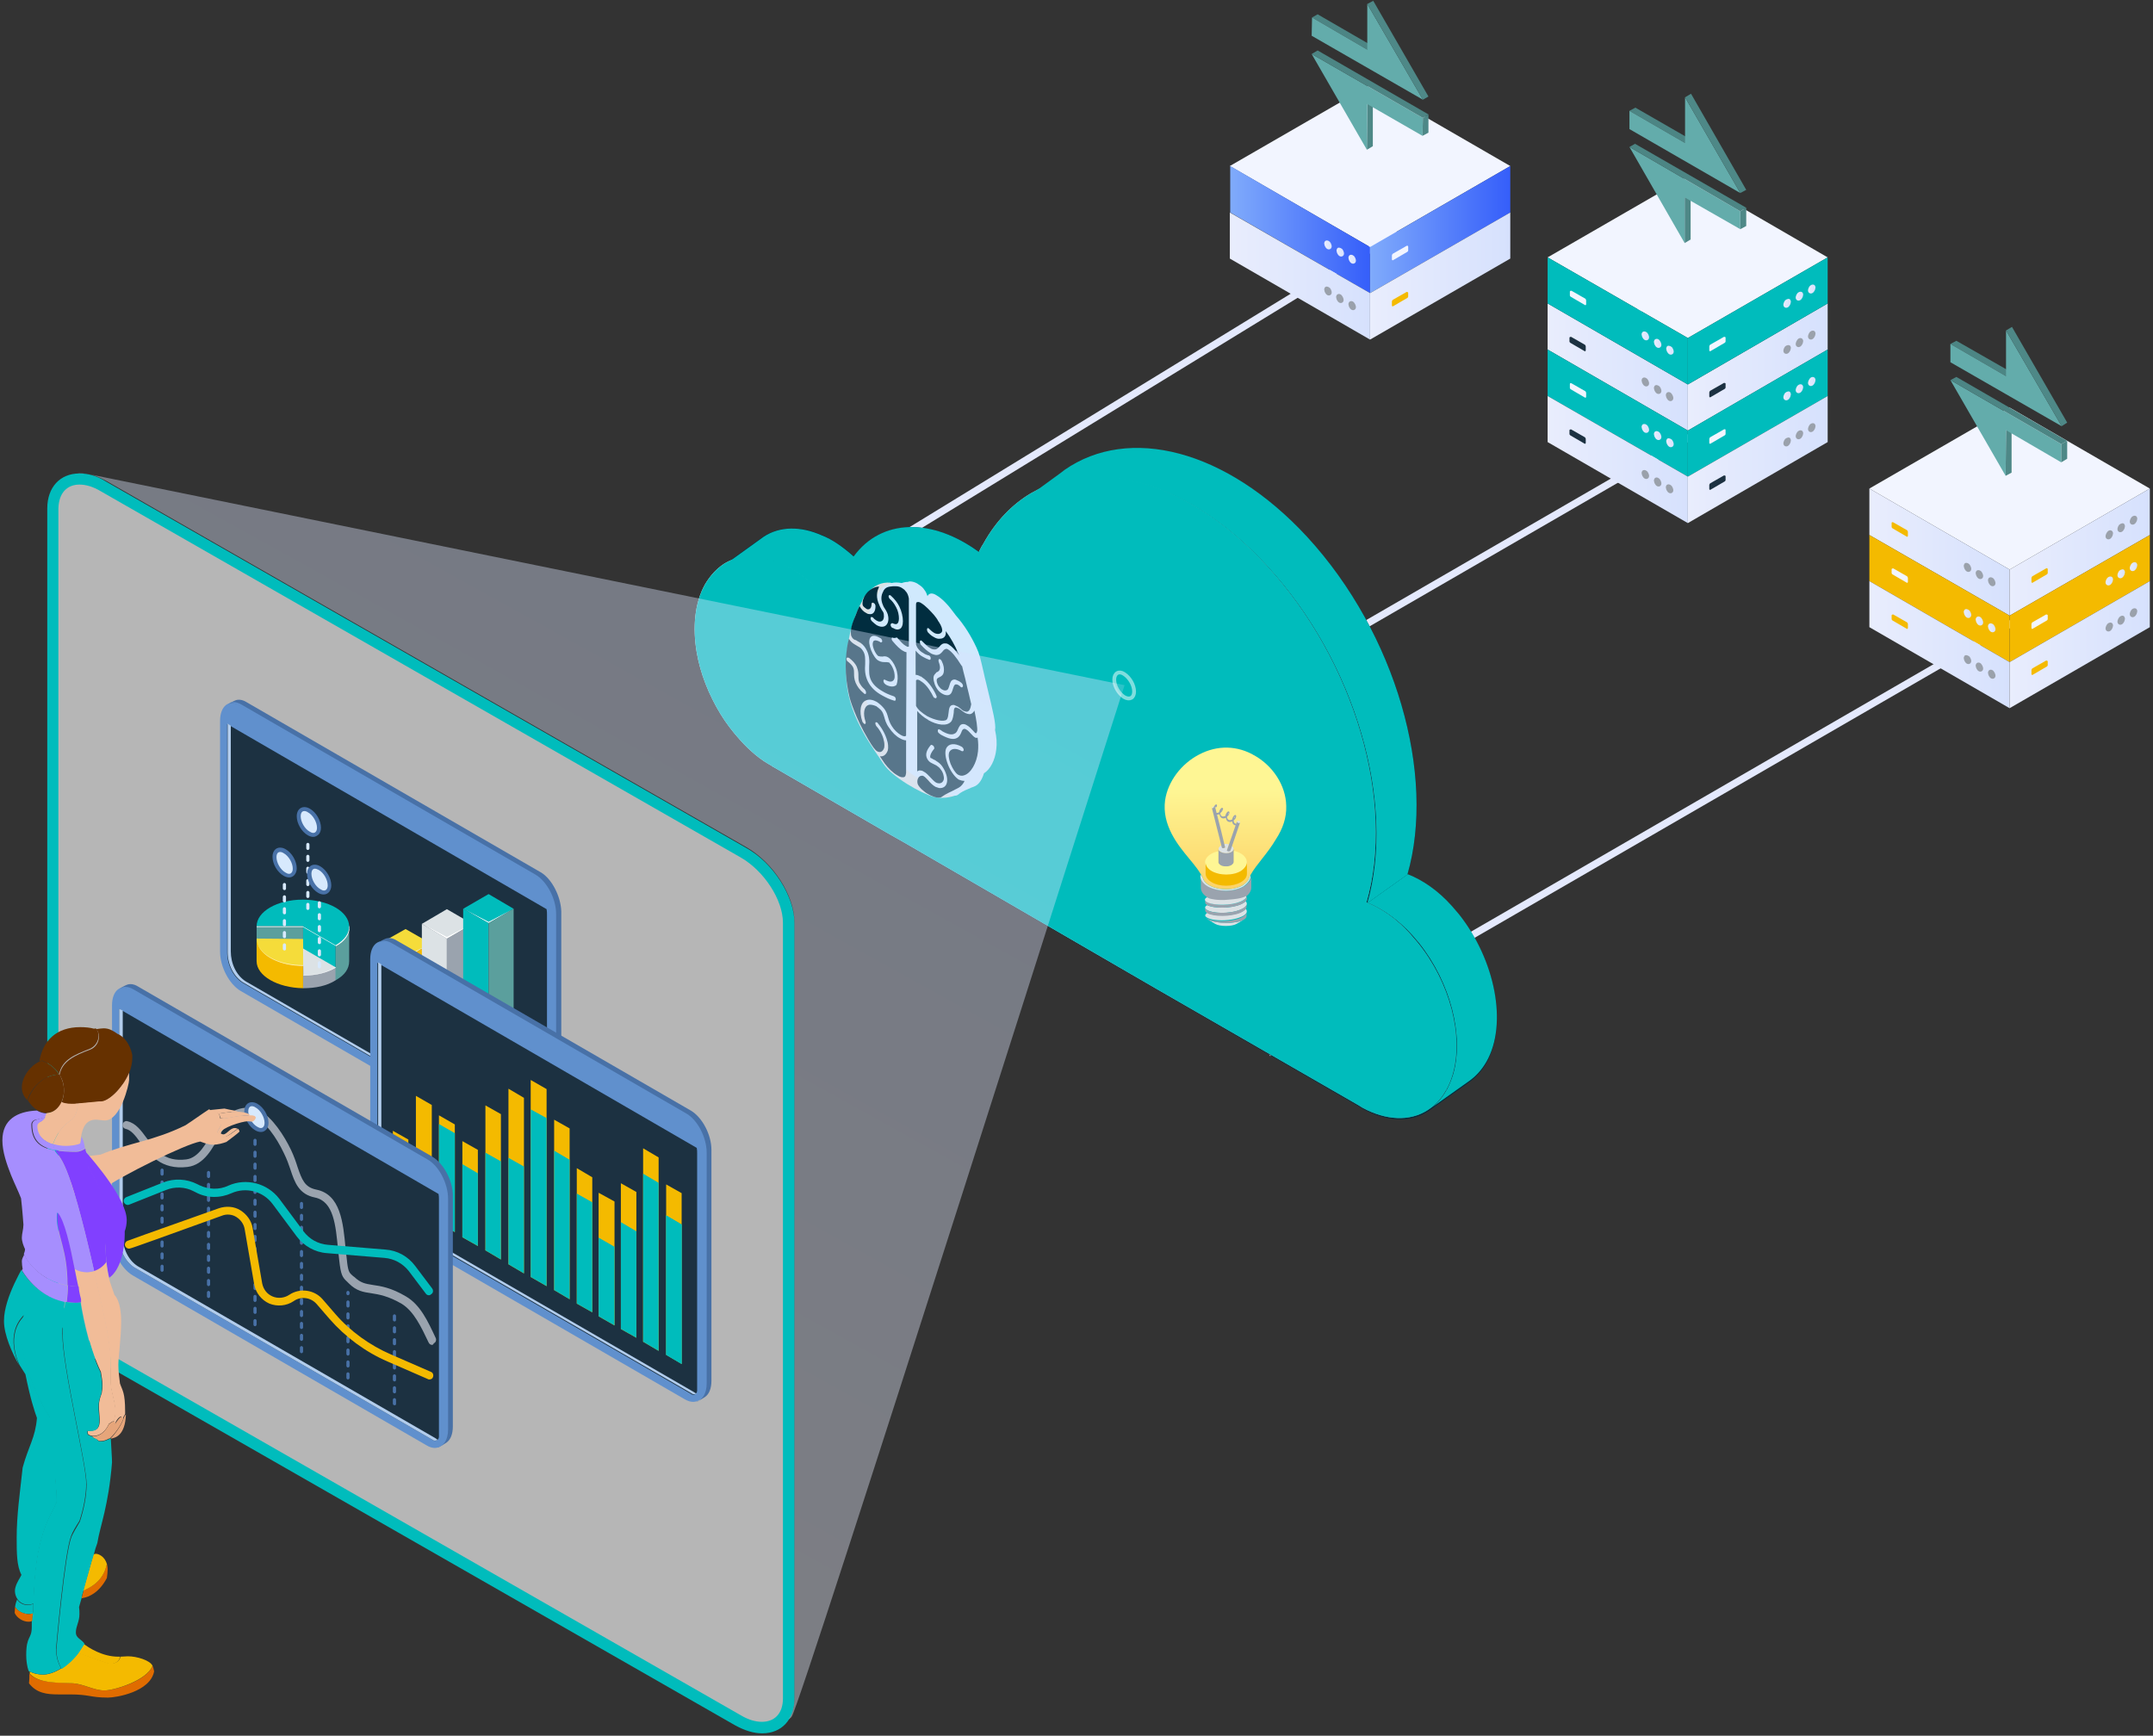 <?xml version="1.0" encoding="UTF-8"?> <svg xmlns="http://www.w3.org/2000/svg" width="542" height="437" viewBox="0 0 542 437"><rect x="0" y="0" width="542" height="437" fill="#333333" stroke="none"/><defs><linearGradient id="a" x1="-.135%" x2="100.117%" y1="50%" y2="50%"><stop offset="0%" stop-color="#80ABFB"></stop><stop offset="100%" stop-color="#355EFA"></stop></linearGradient><linearGradient id="b" x1=".117%" x2="100.117%" y1="50%" y2="50%"><stop offset="0%" stop-color="#80ABFB"></stop><stop offset="100%" stop-color="#355EFA"></stop></linearGradient><linearGradient id="c" x1=".001%" x2="101.228%" y1="50.002%" y2="50.002%"><stop offset="0%" stop-color="#E9EDFD"></stop><stop offset="100%" stop-color="#D6E1FD"></stop></linearGradient><linearGradient id="d" x1="-1.791%" x2="99.436%" y1="49.998%" y2="49.998%"><stop offset="0%" stop-color="#E9EDFD"></stop><stop offset="100%" stop-color="#D6E1FD"></stop></linearGradient><linearGradient id="e" x1="1.666%" x2="102.893%" y1="49.998%" y2="49.998%"><stop offset="0%" stop-color="#E9EDFD"></stop><stop offset="100%" stop-color="#D6E1FD"></stop></linearGradient><linearGradient id="f" x1="-2.718%" x2="98.509%" y1="50%" y2="50%"><stop offset="0%" stop-color="#E9EDFD"></stop><stop offset="100%" stop-color="#D6E1FD"></stop></linearGradient><linearGradient id="g" x1="-.883%" x2="100.344%" y1="50.002%" y2="50.002%"><stop offset="0%" stop-color="#E9EDFD"></stop><stop offset="100%" stop-color="#D6E1FD"></stop></linearGradient><linearGradient id="h" x1=".962%" x2="102.189%" y1="49.998%" y2="49.998%"><stop offset="0%" stop-color="#E9EDFD"></stop><stop offset="100%" stop-color="#D6E1FD"></stop></linearGradient><linearGradient id="i" x1="0%" x2="100%" y1="50%" y2="50%"><stop offset="0%" stop-color="#E9EDFD"></stop><stop offset="100%" stop-color="#D6E1FD"></stop></linearGradient><linearGradient id="j" x1="100%" x2="0%" y1="50%" y2="50%"><stop offset="0%" stop-color="#666"></stop><stop offset="5.605%" stop-color="#737373"></stop><stop offset="28.45%" stop-color="#A5A5A5"></stop><stop offset="50.04%" stop-color="#CCC"></stop><stop offset="69.78%" stop-color="#E8E8E8"></stop><stop offset="87.02%" stop-color="#F9F9F9"></stop><stop offset="99.87%" stop-color="#FFF"></stop></linearGradient><linearGradient id="k" x1="-.134%" x2="100.077%" y1="50%" y2="50%"><stop offset="0%" stop-color="#E9EDFD"></stop><stop offset="100%" stop-color="#D6E1FD"></stop></linearGradient><linearGradient id="l" x1="1.952%" x2="103.137%" y1="49.998%" y2="49.998%"><stop offset="0%" stop-color="#E9EDFD"></stop><stop offset="100%" stop-color="#D6E1FD"></stop></linearGradient><linearGradient id="m" x1=".001%" x2="101.191%" y1="50.002%" y2="50.002%"><stop offset="0%" stop-color="#E9EDFD"></stop><stop offset="100%" stop-color="#D6E1FD"></stop></linearGradient><linearGradient id="n" x1="-1.86%" x2="99.324%" y1="49.998%" y2="49.998%"><stop offset="0%" stop-color="#E9EDFD"></stop><stop offset="100%" stop-color="#D6E1FD"></stop></linearGradient><linearGradient id="o" x1="-2.522%" x2="98.663%" y1="50%" y2="50%"><stop offset="0%" stop-color="#E9EDFD"></stop><stop offset="100%" stop-color="#D6E1FD"></stop></linearGradient><linearGradient id="p" x1="-.618%" x2="100.566%" y1="49.998%" y2="49.998%"><stop offset="0%" stop-color="#E9EDFD"></stop><stop offset="100%" stop-color="#D6E1FD"></stop></linearGradient><linearGradient id="q" x1="1.296%" x2="102.48%" y1="50.002%" y2="50.002%"><stop offset="0%" stop-color="#E9EDFD"></stop><stop offset="100%" stop-color="#D6E1FD"></stop></linearGradient><linearGradient id="r" x1="1.952%" x2="103.137%" y1="50.002%" y2="50.002%"><stop offset="0%" stop-color="#E9EDFD"></stop><stop offset="100%" stop-color="#D6E1FD"></stop></linearGradient><linearGradient id="s" x1=".001%" x2="101.191%" y1="50%" y2="50%"><stop offset="0%" stop-color="#E9EDFD"></stop><stop offset="100%" stop-color="#D6E1FD"></stop></linearGradient><linearGradient id="t" x1="-1.86%" x2="99.324%" y1="50.002%" y2="50.002%"><stop offset="0%" stop-color="#E9EDFD"></stop><stop offset="100%" stop-color="#D6E1FD"></stop></linearGradient><linearGradient id="u" x1="-2.522%" x2="98.663%" y1="49.998%" y2="49.998%"><stop offset="0%" stop-color="#E9EDFD"></stop><stop offset="100%" stop-color="#D6E1FD"></stop></linearGradient><linearGradient id="v" x1="-.618%" x2="100.566%" y1="50.002%" y2="50.002%"><stop offset="0%" stop-color="#E9EDFD"></stop><stop offset="100%" stop-color="#D6E1FD"></stop></linearGradient><linearGradient id="w" x1="1.296%" x2="102.48%" y1="49.998%" y2="49.998%"><stop offset="0%" stop-color="#E9EDFD"></stop><stop offset="100%" stop-color="#D6E1FD"></stop></linearGradient><linearGradient id="x" x1="-.132%" x2="100.078%" y1="50%" y2="50%"><stop offset="0%" stop-color="#E9EDFD"></stop><stop offset="100%" stop-color="#D6E1FD"></stop></linearGradient><linearGradient id="y" x1="-.996%" x2="100.178%" y1="49.998%" y2="49.998%"><stop offset="0%" stop-color="#E9EDFD"></stop><stop offset="100%" stop-color="#D6E1FD"></stop></linearGradient><linearGradient id="z" x1="2.387%" x2="103.556%" y1="50%" y2="50%"><stop offset="0%" stop-color="#E9EDFD"></stop><stop offset="100%" stop-color="#D6E1FD"></stop></linearGradient><linearGradient id="A" x1=".447%" x2="101.626%" y1="50.002%" y2="50.002%"><stop offset="0%" stop-color="#E9EDFD"></stop><stop offset="100%" stop-color="#D6E1FD"></stop></linearGradient><linearGradient id="B" x1="-.47%" x2="100.704%" y1="50.002%" y2="50.002%"><stop offset="0%" stop-color="#E9EDFD"></stop><stop offset="100%" stop-color="#D6E1FD"></stop></linearGradient><linearGradient id="C" x1="1.455%" x2="102.629%" y1="49.998%" y2="49.998%"><stop offset="0%" stop-color="#E9EDFD"></stop><stop offset="100%" stop-color="#D6E1FD"></stop></linearGradient><linearGradient id="D" x1="-1.912%" x2="99.257%" y1="50.002%" y2="50.002%"><stop offset="0%" stop-color="#E9EDFD"></stop><stop offset="100%" stop-color="#D6E1FD"></stop></linearGradient><linearGradient id="E" x1="49.889%" x2="50.578%" y1="30.047%" y2="104.934%"><stop offset="0%" stop-color="#FEF694"></stop><stop offset="100%" stop-color="#FCCF63"></stop></linearGradient><linearGradient id="F" x1="62.697%" x2="28.12%" y1="-1.969%" y2="73.014%"><stop offset="0%" stop-color="#D6E1FD"></stop><stop offset="100%" stop-color="#E9EDFD"></stop></linearGradient></defs><g fill="none" fill-rule="evenodd" transform="translate(.6 .2)"><line x1="183.4" x2="351.1" y1="161.1" y2="58.4" stroke="#E4E9FD" stroke-width="1.794"></line><polygon fill="#F2F5FF" fill-rule="nonzero" points="379.6 41.6 344.3 62 309 41.6 344 21.4 344.3 21.2"></polygon><polygon fill="url(#a)" fill-rule="nonzero" points="309.1 41.6 309.1 53.3 344.3 73.6 344.3 62"></polygon><polygon fill="url(#b)" fill-rule="nonzero" points="344.3 73.6 379.6 53.3 379.6 41.6 344.3 62"></polygon><path fill="url(#c)" fill-rule="nonzero" d="M332.9,60.6 C332.8,60.8 332.7,61 332.8,61.3 C332.8,61.5 332.9,61.7 333,61.9 C333.1,62 333.1,62.1 333.2,62.2 C333.6,62.7 334.2,62.7 334.5,62.3 C334.8,61.9 334.6,61.2 334.2,60.7 C333.8,60.3 333.2,60.2 332.9,60.6 Z"></path><path fill="url(#d)" fill-rule="nonzero" d="M336,62.4 C335.9,62.6 335.8,62.8 335.9,63.1 C335.9,63.3 336,63.5 336.1,63.7 C336.2,63.8 336.2,63.9 336.3,64 C336.7,64.5 337.3,64.5 337.6,64.1 C337.9,63.7 337.7,63 337.3,62.5 C336.8,62.1 336.2,62 336,62.4 Z"></path><path fill="url(#e)" fill-rule="nonzero" d="M339,64.2 C338.9,64.4 338.8,64.6 338.9,64.9 C338.9,65.1 339,65.3 339.1,65.5 C339.2,65.6 339.2,65.7 339.3,65.8 C339.7,66.3 340.3,66.3 340.6,65.9 C340.9,65.5 340.7,64.8 340.3,64.3 C339.9,63.9 339.3,63.8 339,64.2 Z"></path><path fill="url(#f)" fill-rule="nonzero" d="M412.5,66.2 C412.6,66.4 412.7,66.6 412.6,66.9 C412.6,67.1 412.5,67.3 412.4,67.5 C412.3,67.6 412.3,67.7 412.2,67.8 C411.8,68.3 411.2,68.3 410.9,67.9 C410.6,67.5 410.8,66.8 411.2,66.3 C411.6,65.8 412.2,65.8 412.5,66.2 Z"></path><path fill="url(#g)" fill-rule="nonzero" d="M409.4,68 C409.5,68.2 409.6,68.4 409.5,68.7 C409.5,68.9 409.4,69.1 409.3,69.3 C409.2,69.4 409.2,69.5 409.1,69.6 C408.7,70.1 408.1,70.1 407.8,69.7 C407.5,69.3 407.7,68.6 408.1,68.1 C408.5,67.7 409.1,67.6 409.4,68 Z"></path><path fill="url(#h)" fill-rule="nonzero" d="M406.3,69.8 C406.4,70 406.5,70.2 406.4,70.5 C406.4,70.7 406.3,70.9 406.2,71.1 C406.1,71.2 406.1,71.3 406,71.4 C405.6,71.9 405,71.9 404.7,71.5 C404.4,71.1 404.6,70.4 405,69.9 C405.5,69.5 406.1,69.4 406.3,69.8 Z"></path><path fill="#F2F5FF" fill-rule="nonzero" d="M353.9,61.9 L353.9,62.9 C353.9,63 353.8,63.1 353.7,63.2 L350.1,65.3 C350,65.4 349.8,65.3 349.8,65.1 L349.8,64.1 C349.8,64 349.9,63.8 350,63.7 L353.5,61.7 C353.7,61.6 353.9,61.7 353.9,61.9 Z"></path><polygon fill="url(#i)" fill-rule="nonzero" points="309 53.3 309 64.9 344.3 85.3 344.3 73.6"></polygon><polygon fill="url(#i)" fill-rule="nonzero" points="344.3 85.3 379.6 64.9 379.6 53.3 344.3 73.6"></polygon><path fill="#9AA1AB" fill-rule="nonzero" d="M332.9 72.2C332.8 72.4 332.7 72.6 332.8 72.9 332.8 73.1 332.9 73.3 333 73.5 333.1 73.6 333.1 73.7 333.2 73.8 333.6 74.3 334.2 74.3 334.5 73.9 334.8 73.5 334.6 72.8 334.2 72.3 333.7 71.9 333.2 71.8 332.9 72.2ZM335.9 74.1C335.8 74.3 335.7 74.5 335.8 74.8 335.8 75 335.9 75.2 336 75.4 336.1 75.5 336.1 75.6 336.2 75.7 336.6 76.2 337.2 76.2 337.5 75.8 337.8 75.4 337.6 74.7 337.2 74.2 336.8 73.7 336.2 73.7 335.9 74.1ZM339 75.9C338.9 76.1 338.8 76.3 338.9 76.6 338.9 76.8 339 77 339.1 77.2 339.2 77.3 339.2 77.4 339.3 77.5 339.7 78 340.3 78 340.6 77.6 340.9 77.2 340.7 76.5 340.3 76 339.9 75.5 339.3 75.5 339 75.9ZM412.5 77.8C412.6 78 412.7 78.2 412.6 78.5 412.6 78.7 412.5 78.9 412.4 79.1 412.3 79.2 412.3 79.3 412.2 79.4 411.8 79.9 411.2 79.9 410.9 79.5 410.6 79.1 410.8 78.4 411.2 77.9 411.6 77.5 412.2 77.4 412.5 77.8ZM409.4 79.6C409.5 79.8 409.6 80 409.5 80.3 409.5 80.5 409.4 80.7 409.3 80.9 409.2 81 409.2 81.1 409.1 81.2 408.7 81.7 408.1 81.7 407.8 81.3 407.5 80.9 407.7 80.2 408.1 79.7 408.5 79.3 409.1 79.2 409.4 79.6ZM406.3 81.4C406.4 81.6 406.5 81.8 406.4 82.1 406.4 82.3 406.3 82.5 406.2 82.7 406.1 82.8 406.1 82.9 406 83 405.6 83.5 405 83.5 404.7 83.1 404.4 82.7 404.6 82 405 81.5 405.5 81.1 406 81 406.3 81.4Z"></path><path fill="#F4BA00" fill-rule="nonzero" d="M353.9,73.5 L353.9,74.5 C353.9,74.6 353.8,74.7 353.7,74.8 L350.1,76.9 C350,77 349.8,76.9 349.8,76.7 L349.8,75.7 C349.8,75.6 349.9,75.4 350,75.3 L353.5,73.3 C353.7,73.3 353.9,73.4 353.9,73.5 Z"></path><g fill-rule="nonzero" transform="translate(329.6)"><g transform="translate(0 12.5)"><polygon fill="#4E8887" points="14 13.5 15.4 12.6 15.4 24.1 13.9 25"></polygon><polygon fill="#63ACAB" points="28 17 27.9 21.5 14 13.5 13.9 25 0 .9"></polygon><polygon fill="#4E8887" points="28 17 29.4 16.1 29.4 20.7 27.9 21.5"></polygon><polygon fill="#4C8584" points="0 .9 1.5 0 29.4 16.1 28 17"></polygon></g><polygon fill="#4C8584" points=".1 4.2 1.5 3.4 15.5 11.5 14 12.3"></polygon><polygon fill="#63ACAB" points="14 .8 28 24.9 0 8.8 .1 4.2 14 12.3"></polygon><polygon fill="#4E8887" points="14 .8 15.5 0 29.4 24.1 28 24.9"></polygon></g><line x1="507.7" x2="318.7" y1="155.6" y2="264.9" stroke="#E4E9FD" stroke-width="1.794"></line><line x1="438" x2="249" y1="102.2" y2="211.5" stroke="#E4E9FD" stroke-width="1.794"></line><g fill-rule="nonzero" transform="translate(174.276 112.57)"><path fill="#002D3F" d="M192.324,117.53 C191.724,116.83 191.124,116.13 190.524,115.43 C187.024,111.63 183.124,108.93 179.424,107.43 C186.624,82.43 176.624,46.83 154.224,22.53 C133.724,0.33 109.124,-5.57 93.124,5.63 L92.224,6.33 L84.824,11.73 L84.824,11.73 C80.124,14.53 76.024,18.73 72.924,24.33 C72.524,25.03 72.224,25.63 71.824,26.33 C59.924,17.63 47.124,17.73 40.124,27.33 C37.524,24.93 34.724,23.13 32.024,21.93 C26.724,19.63 21.524,19.73 17.424,22.23 L16.324,23.03 L7.424,29.43 L7.424,29.43 C5.524,30.63 3.924,32.33 2.724,34.53 C0.124,39.13 -0.476,45.33 0.624,51.73 C1.524,56.93 3.524,62.33 6.624,67.23 C8.024,69.53 9.724,71.73 11.524,73.73 C14.124,76.53 16.924,78.73 19.624,80.33 C19.624,80.33 19.724,80.33 19.724,80.43 L49.424,97.63 L52.624,99.43 L109.324,132.33 L109.324,132.33 L116.224,136.33 L166.924,165.63 L168.224,166.43 C174.224,169.63 180.124,169.93 184.624,167.03 L185.624,166.33 L185.624,166.33 L194.924,159.73 L194.924,159.73 C196.624,158.53 198.124,156.93 199.324,154.83 C204.724,145.03 201.524,128.93 192.324,117.53 Z"></path><path fill="url(#j)" d="M190.824,157.73 C190.424,159.03 189.924,160.33 189.324,161.43 C189.324,161.53 189.224,161.63 189.124,161.73 C188.124,163.53 186.924,164.93 185.524,166.03 L185.524,166.03 L184.524,166.73 C180.024,169.63 174.024,169.33 168.124,166.13 L166.824,165.33 L116.124,136.13 L109.224,132.13 L109.224,132.13 L52.524,99.23 L49.324,97.43 L19.624,80.23 C19.624,80.23 19.524,80.23 19.524,80.13 C16.724,78.63 14.024,76.43 11.424,73.53 C9.624,71.53 7.924,69.33 6.524,67.03 C3.524,62.13 1.424,56.73 0.524,51.53 C-0.576,45.13 0.024,38.93 2.624,34.33 C3.924,32.13 5.524,30.43 7.324,29.23 L7.324,29.23 C8.924,28.23 10.624,27.63 12.524,27.43 C14.924,27.13 17.524,27.43 20.124,28.33 C20.524,28.43 20.824,28.63 21.224,28.73 C24.124,29.93 27.024,31.83 29.824,34.33 C32.324,30.93 35.524,28.73 39.124,27.63 C47.524,25.23 58.224,28.93 67.524,38.53 C68.424,34.03 69.724,29.83 71.624,26.03 C71.924,25.33 72.324,24.63 72.724,24.03 C75.824,18.43 79.924,14.23 84.624,11.43 L84.624,11.43 C85.724,10.83 86.824,10.23 88.024,9.73 C90.724,8.53 93.524,7.83 96.424,7.43 C111.024,5.43 128.624,12.93 143.924,29.53 C166.324,53.83 176.424,89.43 169.124,114.43 C172.924,115.93 176.724,118.53 180.224,122.43 C180.824,123.13 181.424,123.83 182.024,124.53 C190.224,134.63 193.624,148.13 190.824,157.73 Z"></path><path fill="#00BCBC" d="M190.824,157.73 C190.424,159.03 189.924,160.33 189.324,161.43 C189.324,161.53 189.224,161.63 189.124,161.73 C188.124,163.53 186.924,164.93 185.524,166.03 L185.524,166.03 L184.524,166.73 C180.024,169.63 174.024,169.33 168.124,166.13 L166.824,165.33 L116.124,136.13 L109.224,132.13 L109.224,132.13 L52.524,99.23 L49.324,97.43 L19.624,80.23 C19.624,80.23 19.524,80.23 19.524,80.13 C16.724,78.63 14.024,76.43 11.424,73.53 C9.624,71.53 7.924,69.33 6.524,67.03 C3.524,62.13 1.424,56.73 0.524,51.53 C-0.576,45.13 0.024,38.93 2.624,34.33 C3.924,32.13 5.524,30.43 7.324,29.23 L7.324,29.23 C8.924,28.23 10.624,27.63 12.524,27.43 C14.924,27.13 17.524,27.43 20.124,28.33 C20.524,28.43 20.824,28.63 21.224,28.73 C24.124,29.93 27.024,31.83 29.824,34.33 C32.324,30.93 35.524,28.73 39.124,27.63 C47.524,25.23 58.224,28.93 67.524,38.53 C68.424,34.03 69.724,29.83 71.624,26.03 C71.924,25.33 72.324,24.63 72.724,24.03 C75.824,18.43 79.924,14.23 84.624,11.43 L84.624,11.43 C85.724,10.83 86.824,10.23 88.024,9.73 C90.724,8.53 93.524,7.83 96.424,7.43 C111.024,5.43 128.624,12.93 143.924,29.53 C166.324,53.83 176.424,89.43 169.124,114.43 C172.924,115.93 176.724,118.53 180.224,122.43 C180.824,123.13 181.424,123.83 182.024,124.53 C190.224,134.63 193.624,148.13 190.824,157.73 Z"></path><path fill="#00BCBC" d="M71.724,26.33 C69.824,30.13 68.524,34.33 67.624,38.83 C58.324,29.23 47.624,25.43 39.224,27.93 L40.024,27.33 C47.024,17.73 59.824,17.53 71.724,26.33 Z"></path><path fill="#00BCBC" d="M40.024 27.33 39.224 27.93C35.624 29.03 32.324 31.23 29.924 34.63 27.124 32.03 24.224 30.13 21.324 29.03 20.924 28.83 20.624 28.73 20.224 28.63 17.624 27.73 15.024 27.43 12.624 27.73 10.724 27.93 9.024 28.53 7.424 29.53L16.324 23.13 17.424 22.33C21.424 19.73 26.624 19.63 32.024 22.03 34.624 23.03 37.324 24.93 40.024 27.33ZM179.424 107.43 169.324 114.63C176.524 89.63 166.524 54.03 144.124 29.73 128.824 13.13 111.224 5.63 96.624 7.63 93.724 8.03 90.824 8.83 88.224 9.93 87.024 10.43 85.924 11.03 84.824 11.63L92.224 6.23 93.124 5.53C109.224-5.67 133.724.23 154.224 22.43 176.624 46.83 186.624 82.43 179.424 107.43Z"></path><path fill="#00BCBC" d="M199.324,154.53 C198.124,156.63 196.624,158.23 194.924,159.43 L194.924,159.43 L185.624,166.03 C187.024,164.93 188.224,163.53 189.224,161.73 C189.324,161.63 189.324,161.53 189.424,161.43 C190.024,160.23 190.524,159.03 190.924,157.73 C193.724,148.13 190.324,134.63 182.324,124.63 C181.724,123.93 181.124,123.23 180.524,122.53 C177.024,118.73 173.124,116.03 169.424,114.53 L179.524,107.33 C183.324,108.83 187.124,111.43 190.624,115.33 C191.224,116.03 191.824,116.73 192.424,117.43 C201.524,128.93 204.724,145.03 199.324,154.53 Z"></path></g><g fill-rule="nonzero" transform="translate(389 23.4)"><g transform="translate(0 20.8)"><polygon fill="#F2F5FF" points="70.5 20.4 35.3 40.7 0 20.4 35 .2 35.3 0"></polygon><polygon fill="url(#i)" points="0 32 0 43.6 35.3 64 35.3 52.4"></polygon><polygon fill="url(#k)" points="35.3 64 70.5 43.6 70.5 32 35.3 52.4"></polygon><path fill="#9AA1AB" d="M23.8 50.9C23.7 51.1 23.6 51.3 23.7 51.6 23.7 51.8 23.8 52 23.9 52.2 24 52.3 24 52.4 24.1 52.5 24.5 53 25.1 53 25.4 52.6 25.7 52.2 25.5 51.5 25.1 51 24.7 50.6 24.1 50.5 23.8 50.9ZM26.9 52.8C26.8 53 26.7 53.2 26.8 53.5 26.8 53.7 26.9 53.9 27 54.1 27.1 54.2 27.1 54.3 27.2 54.4 27.6 54.9 28.2 54.9 28.5 54.5 28.8 54.1 28.6 53.4 28.2 52.9 27.7 52.5 27.2 52.4 26.9 52.8ZM29.9 54.6C29.8 54.8 29.7 55 29.8 55.3 29.8 55.5 29.9 55.7 30 55.9 30.1 56 30.1 56.1 30.2 56.2 30.6 56.7 31.2 56.7 31.5 56.3 31.8 55.9 31.6 55.2 31.2 54.7 30.8 54.2 30.2 54.2 29.9 54.6Z"></path><path fill="#1C3141" d="M5.5,40.6 L5.5,41.6 C5.5,41.7 5.6,41.8 5.7,41.9 L9.3,44 C9.4,44.1 9.6,44 9.6,43.8 L9.6,42.8 C9.6,42.7 9.5,42.5 9.4,42.4 L5.9,40.4 C5.7,40.4 5.5,40.5 5.5,40.6 Z"></path><path fill="#9AA1AB" d="M67.3 39.1C67.4 39.3 67.5 39.5 67.4 39.8 67.4 40 67.3 40.2 67.2 40.4 67.1 40.5 67.1 40.6 67 40.7 66.6 41.2 66 41.2 65.7 40.8 65.4 40.4 65.6 39.7 66 39.2 66.4 38.8 67 38.7 67.3 39.1ZM64.2 41C64.3 41.2 64.4 41.4 64.3 41.7 64.3 41.9 64.2 42.1 64.1 42.3 64 42.4 64 42.5 63.9 42.6 63.5 43.1 62.9 43.1 62.6 42.7 62.3 42.3 62.5 41.6 62.9 41.1 63.3 40.6 63.9 40.6 64.2 41ZM61.1 42.7C61.2 42.9 61.3 43.1 61.2 43.4 61.2 43.6 61.1 43.8 61 44 60.9 44.1 60.9 44.2 60.8 44.3 60.4 44.8 59.8 44.8 59.5 44.4 59.2 44 59.4 43.3 59.8 42.8 60.3 42.4 60.8 42.4 61.1 42.7Z"></path><path fill="#1C3141" d="M44.8,52.2 L44.8,53.2 C44.8,53.3 44.7,53.4 44.6,53.5 L41,55.6 C40.9,55.7 40.7,55.6 40.7,55.4 L40.7,54.4 C40.7,54.3 40.8,54.1 40.9,54 L44.4,52 C44.7,52 44.8,52.1 44.8,52.2 Z"></path><polygon fill="#00BCBC" points="0 43.6 0 55.3 35.3 75.6 35.3 64"></polygon><polygon fill="#00BCBC" points="35.3 75.6 70.5 55.3 70.5 43.6 35.3 64"></polygon><path fill="url(#l)" d="M23.8,62.6 C23.7,62.8 23.6,63 23.7,63.3 C23.7,63.5 23.8,63.7 23.9,63.9 C24,64 24,64.1 24.1,64.2 C24.5,64.7 25.1,64.7 25.4,64.3 C25.7,63.9 25.5,63.2 25.1,62.7 C24.7,62.3 24.1,62.2 23.8,62.6 Z"></path><path fill="url(#m)" d="M26.9,64.4 C26.8,64.6 26.7,64.8 26.8,65.1 C26.8,65.3 26.9,65.5 27,65.7 C27.1,65.8 27.1,65.9 27.2,66 C27.6,66.5 28.2,66.5 28.5,66.1 C28.8,65.7 28.6,65 28.2,64.5 C27.8,64.1 27.2,64 26.9,64.4 Z"></path><path fill="url(#n)" d="M30,66.2 C29.9,66.4 29.8,66.6 29.9,66.9 C29.9,67.1 30,67.3 30.1,67.5 C30.2,67.6 30.2,67.7 30.3,67.8 C30.7,68.3 31.3,68.3 31.6,67.9 C31.9,67.5 31.7,66.8 31.3,66.3 C30.8,65.9 30.2,65.8 30,66.2 Z"></path><path fill="#F2F5FF" d="M5.6,52.3 L5.6,53.3 C5.6,53.4 5.7,53.5 5.8,53.6 L9.4,55.7 C9.5,55.8 9.7,55.7 9.7,55.5 L9.7,54.5 C9.7,54.4 9.6,54.2 9.5,54.1 L6,52.1 C5.7,52 5.6,52.1 5.6,52.3 Z"></path><path fill="url(#o)" d="M67.3,50.8 C67.4,51 67.5,51.2 67.4,51.5 C67.4,51.7 67.3,51.9 67.2,52.1 C67.1,52.2 67.1,52.3 67,52.4 C66.6,52.9 66,52.9 65.7,52.5 C65.4,52.1 65.6,51.4 66,50.9 C66.4,50.4 67,50.4 67.3,50.8 Z"></path><path fill="url(#p)" d="M64.2,52.6 C64.3,52.8 64.4,53 64.3,53.3 C64.3,53.5 64.2,53.7 64.1,53.9 C64,54 64,54.1 63.9,54.2 C63.5,54.7 62.9,54.7 62.6,54.3 C62.3,53.9 62.5,53.2 62.9,52.7 C63.3,52.3 63.9,52.2 64.2,52.6 Z"></path><path fill="url(#q)" d="M61.1,54.4 C61.2,54.6 61.3,54.8 61.2,55.1 C61.2,55.3 61.1,55.5 61,55.7 C60.9,55.8 60.9,55.9 60.8,56 C60.4,56.5 59.8,56.5 59.5,56.1 C59.2,55.7 59.4,55 59.8,54.5 C60.3,54.1 60.9,54 61.1,54.4 Z"></path><path fill="#F2F5FF" d="M44.8,63.9 L44.8,64.9 C44.8,65 44.7,65.1 44.6,65.2 L41,67.3 C40.9,67.4 40.7,67.3 40.7,67.1 L40.7,66.1 C40.7,66 40.8,65.8 40.9,65.7 L44.4,63.7 C44.7,63.6 44.8,63.7 44.8,63.9 Z"></path><polygon fill="#00BCBC" points="0 20.4 0 32 35.3 52.4 35.3 40.7"></polygon><polygon fill="#00BCBC" points="35.3 52.4 70.5 32 70.5 20.4 35.3 40.7"></polygon><path fill="url(#r)" d="M23.8,39.3 C23.7,39.5 23.6,39.7 23.7,40 C23.7,40.2 23.8,40.4 23.9,40.6 C24,40.7 24,40.8 24.1,40.9 C24.5,41.4 25.1,41.4 25.4,41 C25.7,40.6 25.5,39.9 25.1,39.4 C24.7,39 24.1,38.9 23.8,39.3 Z"></path><path fill="url(#s)" d="M26.9,41.2 C26.8,41.4 26.7,41.6 26.8,41.9 C26.8,42.1 26.9,42.3 27,42.5 C27.1,42.6 27.1,42.7 27.2,42.8 C27.6,43.3 28.2,43.3 28.5,42.9 C28.8,42.5 28.6,41.8 28.2,41.3 C27.8,40.8 27.2,40.8 26.9,41.2 Z"></path><path fill="url(#t)" d="M30,42.9 C29.9,43.1 29.8,43.3 29.9,43.6 C29.9,43.8 30,44 30.1,44.2 C30.2,44.3 30.2,44.4 30.3,44.5 C30.7,45 31.3,45 31.6,44.6 C31.9,44.2 31.7,43.5 31.3,43 C30.8,42.6 30.2,42.5 30,42.9 Z"></path><path fill="#F2F5FF" d="M5.6,29 L5.6,30 C5.6,30.1 5.7,30.2 5.8,30.3 L9.4,32.4 C9.5,32.5 9.7,32.4 9.7,32.2 L9.7,31.2 C9.7,31.1 9.6,30.9 9.5,30.8 L6,28.8 C5.7,28.8 5.6,28.9 5.6,29 Z"></path><path fill="url(#u)" d="M67.3,27.5 C67.4,27.7 67.5,27.9 67.4,28.2 C67.4,28.4 67.3,28.6 67.2,28.8 C67.1,28.9 67.1,29 67,29.1 C66.6,29.6 66,29.6 65.7,29.2 C65.4,28.8 65.6,28.1 66,27.6 C66.4,27.2 67,27.1 67.3,27.5 Z"></path><path fill="url(#v)" d="M64.2,29.3 C64.3,29.5 64.4,29.7 64.3,30 C64.3,30.2 64.2,30.4 64.1,30.6 C64,30.7 64,30.8 63.9,30.9 C63.5,31.4 62.9,31.4 62.6,31 C62.3,30.6 62.5,29.9 62.9,29.4 C63.3,29 63.9,28.9 64.2,29.3 Z"></path><path fill="url(#w)" d="M61.1,31.1 C61.2,31.3 61.3,31.5 61.2,31.8 C61.2,32 61.1,32.2 61,32.4 C60.9,32.5 60.9,32.6 60.8,32.7 C60.4,33.2 59.8,33.2 59.5,32.8 C59.2,32.4 59.4,31.7 59.8,31.2 C60.3,30.8 60.9,30.7 61.1,31.1 Z"></path><path fill="#F2F5FF" d="M44.8,40.6 L44.8,41.6 C44.8,41.7 44.7,41.8 44.6,41.9 L41,44 C40.9,44.1 40.7,44 40.7,43.8 L40.7,42.8 C40.7,42.7 40.8,42.5 40.9,42.4 L44.4,40.4 C44.7,40.4 44.8,40.5 44.8,40.6 Z"></path><polygon fill="url(#i)" points="0 55.3 0 66.9 35.3 87.3 35.3 75.6"></polygon><polygon fill="url(#x)" points="35.3 87.3 70.5 66.9 70.5 55.3 35.3 75.6"></polygon><path fill="#9AA1AB" d="M23.8 74.2C23.7 74.4 23.6 74.6 23.7 74.9 23.7 75.1 23.8 75.3 23.9 75.5 24 75.6 24 75.7 24.1 75.8 24.5 76.3 25.1 76.3 25.4 75.9 25.7 75.5 25.5 74.8 25.1 74.3 24.7 73.9 24.1 73.8 23.8 74.2ZM26.9 76.1C26.8 76.3 26.7 76.5 26.8 76.8 26.8 77 26.9 77.2 27 77.4 27.1 77.5 27.1 77.6 27.2 77.7 27.6 78.2 28.2 78.2 28.5 77.8 28.8 77.4 28.6 76.7 28.2 76.2 27.7 75.7 27.2 75.7 26.9 76.1ZM29.9 77.8C29.8 78 29.7 78.2 29.8 78.5 29.8 78.7 29.9 78.9 30 79.1 30.1 79.2 30.1 79.3 30.2 79.4 30.6 79.9 31.2 79.9 31.5 79.5 31.8 79.1 31.6 78.4 31.2 77.9 30.8 77.5 30.2 77.4 29.9 77.8Z"></path><path fill="#1C3141" d="M5.5,63.9 L5.5,64.9 C5.5,65 5.6,65.1 5.7,65.2 L9.3,67.3 C9.4,67.4 9.6,67.3 9.6,67.1 L9.6,66.1 C9.6,66 9.5,65.8 9.4,65.7 L5.9,63.7 C5.7,63.7 5.5,63.8 5.5,63.9 Z"></path><path fill="#9AA1AB" d="M67.3 62.4C67.4 62.6 67.5 62.8 67.4 63.1 67.4 63.3 67.3 63.5 67.2 63.7 67.1 63.8 67.1 63.9 67 64 66.6 64.5 66 64.5 65.7 64.1 65.4 63.7 65.6 63 66 62.5 66.4 62.1 67 62 67.3 62.4ZM64.2 64.2C64.3 64.4 64.4 64.6 64.3 64.9 64.3 65.1 64.2 65.3 64.1 65.5 64 65.6 64 65.7 63.9 65.8 63.5 66.3 62.9 66.3 62.6 65.9 62.3 65.5 62.5 64.8 62.9 64.3 63.3 63.9 63.9 63.8 64.2 64.2ZM61.1 66C61.2 66.2 61.3 66.4 61.2 66.7 61.2 66.9 61.1 67.1 61 67.3 60.9 67.4 60.9 67.5 60.8 67.6 60.4 68.1 59.8 68.1 59.5 67.7 59.2 67.3 59.4 66.6 59.8 66.1 60.3 65.7 60.9 65.6 61.1 66Z"></path><path fill="#1C3141" d="M44.8,75.5 L44.8,76.5 C44.8,76.6 44.7,76.7 44.6,76.8 L41,78.9 C40.9,79 40.7,78.9 40.7,78.7 L40.7,77.7 C40.7,77.6 40.8,77.4 40.9,77.3 L44.4,75.3 C44.7,75.3 44.8,75.4 44.8,75.5 Z"></path></g><g transform="translate(20.6)"><g transform="translate(0 12.6)"><polygon fill="#4E8887" points="13.9 13.5 15.4 12.6 15.4 24.1 13.9 25"></polygon><polygon fill="#63ACAB" points="27.9 17 27.9 21.5 13.9 13.5 13.9 25 0 .8"></polygon><polygon fill="#4E8887" points="27.9 17 29.4 16.1 29.4 20.7 27.9 21.5"></polygon><polygon fill="#4C8584" points="0 .8 1.4 0 29.4 16.1 27.9 17"></polygon></g><polygon fill="#4C8584" points="0 4.3 1.5 3.5 15.4 11.5 14 12.4"></polygon><polygon fill="#63ACAB" points="14 .9 27.9 25 0 8.9 0 4.3 14 12.4"></polygon><polygon fill="#4E8887" points="14 .9 15.5 0 29.4 24.2 27.9 25"></polygon></g></g><g fill-rule="nonzero" transform="translate(470 82.1)"><g transform="translate(0 20.3)"><polygon fill="#F2F5FF" points="70.6 20.4 35.3 40.8 0 20.4 35 .2 35.3 0"></polygon><polygon fill="url(#i)" points="0 20.4 0 32.1 35.3 52.4 35.3 40.8"></polygon><polygon fill="url(#i)" points="35.3 52.4 70.6 32.1 70.6 20.4 35.3 40.8"></polygon><path fill="#9AA1AB" d="M23.9 39.4C23.8 39.6 23.7 39.8 23.8 40.1 23.8 40.3 23.9 40.5 24 40.7 24.1 40.8 24.1 40.9 24.2 41 24.6 41.5 25.2 41.5 25.5 41.1 25.8 40.7 25.6 40 25.2 39.5 24.7 39 24.1 39 23.9 39.4ZM26.9 41.2C26.8 41.4 26.7 41.6 26.8 41.9 26.8 42.1 26.9 42.3 27 42.5 27.1 42.6 27.1 42.7 27.2 42.8 27.6 43.3 28.2 43.3 28.5 42.9 28.8 42.5 28.6 41.8 28.2 41.3 27.8 40.9 27.2 40.8 26.9 41.2ZM30 43C29.9 43.2 29.8 43.4 29.9 43.7 29.9 43.9 30 44.1 30.1 44.3 30.2 44.4 30.2 44.5 30.3 44.6 30.7 45.1 31.3 45.1 31.6 44.7 31.9 44.3 31.7 43.6 31.3 43.1 30.9 42.7 30.3 42.6 30 43Z"></path><path fill="#F4BA00" d="M5.6,29.1 L5.6,30.1 C5.6,30.2 5.7,30.3 5.8,30.4 L9.4,32.5 C9.5,32.6 9.7,32.5 9.7,32.3 L9.7,31.3 C9.7,31.2 9.6,31 9.5,30.9 L6,28.9 C5.7,28.8 5.6,28.9 5.6,29.1 Z"></path><path fill="#9AA1AB" d="M67.3 27.5C67.4 27.7 67.5 27.9 67.4 28.2 67.4 28.4 67.3 28.6 67.2 28.8 67.1 28.9 67.1 29 67 29.1 66.6 29.6 66 29.6 65.7 29.2 65.4 28.8 65.6 28.1 66 27.6 66.4 27.2 67 27.1 67.3 27.5ZM64.2 29.4C64.3 29.6 64.4 29.8 64.3 30.1 64.3 30.3 64.2 30.5 64.1 30.7 64 30.8 64 30.9 63.9 31 63.5 31.5 62.9 31.5 62.6 31.1 62.3 30.7 62.5 30 62.9 29.5 63.4 29.1 64 29 64.2 29.4ZM61.2 31.2C61.3 31.4 61.4 31.6 61.3 31.9 61.3 32.1 61.2 32.3 61.1 32.5 61 32.6 61 32.7 60.9 32.8 60.5 33.3 59.9 33.3 59.6 32.9 59.3 32.5 59.5 31.8 59.9 31.3 60.3 30.8 60.9 30.8 61.2 31.2Z"></path><path fill="#F4BA00" d="M44.9,40.7 L44.9,41.7 C44.9,41.8 44.8,41.9 44.7,42 L41.1,44.1 C41,44.2 40.8,44.1 40.8,43.9 L40.8,42.9 C40.8,42.8 40.9,42.6 41,42.5 L44.5,40.5 C44.7,40.4 44.9,40.5 44.9,40.7 Z"></path><polygon fill="#F4BA00" points="0 32.1 0 43.7 35.3 64.1 35.3 52.4"></polygon><polygon fill="#F4BA00" points="35.3 64.1 70.6 43.7 70.6 32.1 35.3 52.4"></polygon><path fill="url(#y)" d="M23.9,51 C23.8,51.2 23.7,51.4 23.8,51.7 C23.8,51.9 23.9,52.1 24,52.3 C24.1,52.4 24.1,52.5 24.2,52.6 C24.6,53.1 25.2,53.1 25.5,52.7 C25.8,52.3 25.6,51.6 25.2,51.1 C24.7,50.7 24.2,50.6 23.9,51 Z"></path><path fill="url(#z)" d="M26.9,52.9 C26.8,53.1 26.7,53.3 26.8,53.6 C26.8,53.8 26.9,54 27,54.2 C27.1,54.3 27.1,54.4 27.2,54.5 C27.6,55 28.2,55 28.5,54.6 C28.8,54.2 28.6,53.5 28.2,53 C27.8,52.5 27.2,52.5 26.9,52.9 Z"></path><path fill="url(#A)" d="M30,54.6 C29.9,54.8 29.8,55 29.9,55.3 C29.9,55.5 30,55.7 30.1,55.9 C30.2,56 30.2,56.1 30.3,56.2 C30.7,56.7 31.3,56.7 31.6,56.3 C31.9,55.9 31.7,55.2 31.3,54.7 C30.9,54.3 30.3,54.2 30,54.6 Z"></path><path fill="#F2F5FF" d="M5.6,40.7 L5.6,41.7 C5.6,41.8 5.7,41.9 5.8,42 L9.4,44.1 C9.5,44.2 9.7,44.1 9.7,43.9 L9.7,42.9 C9.7,42.8 9.6,42.6 9.5,42.5 L6,40.5 C5.8,40.5 5.6,40.6 5.6,40.7 Z"></path><path fill="url(#B)" d="M67.3,39.2 C67.4,39.4 67.5,39.6 67.4,39.9 C67.4,40.1 67.3,40.3 67.2,40.5 C67.1,40.6 67.1,40.7 67,40.8 C66.6,41.3 66,41.3 65.7,40.9 C65.4,40.5 65.6,39.8 66,39.3 C66.4,38.9 67,38.8 67.3,39.2 Z"></path><path fill="url(#C)" d="M64.2,41 C64.3,41.2 64.4,41.4 64.3,41.7 C64.3,41.9 64.2,42.1 64.1,42.3 C64,42.4 64,42.5 63.9,42.6 C63.5,43.1 62.9,43.1 62.6,42.7 C62.3,42.3 62.5,41.6 62.9,41.1 C63.4,40.7 64,40.6 64.2,41 Z"></path><path fill="url(#D)" d="M61.2,42.8 C61.3,43 61.4,43.2 61.3,43.5 C61.3,43.7 61.2,43.9 61.1,44.1 C61,44.2 61,44.3 60.9,44.4 C60.5,44.9 59.9,44.9 59.6,44.5 C59.3,44.1 59.5,43.4 59.9,42.9 C60.3,42.5 60.9,42.4 61.2,42.8 Z"></path><path fill="#F2F5FF" d="M44.9,52.3 L44.9,53.3 C44.9,53.4 44.8,53.5 44.7,53.6 L41.1,55.7 C41,55.8 40.8,55.7 40.8,55.5 L40.8,54.5 C40.8,54.4 40.9,54.2 41,54.1 L44.5,52.1 C44.7,52.1 44.9,52.2 44.9,52.3 Z"></path><polygon fill="url(#i)" points="0 43.7 0 55.3 35.3 75.7 35.3 64.1"></polygon><polygon fill="url(#i)" points="35.3 75.7 70.6 55.3 70.6 43.7 35.3 64.1"></polygon><path fill="#9AA1AB" d="M23.9 62.6C23.8 62.8 23.7 63 23.8 63.3 23.8 63.5 23.9 63.7 24 63.9 24.1 64 24.1 64.1 24.2 64.2 24.6 64.7 25.2 64.7 25.5 64.3 25.8 63.9 25.6 63.2 25.2 62.7 24.7 62.3 24.1 62.2 23.9 62.6ZM26.9 64.5C26.8 64.7 26.7 64.9 26.8 65.2 26.8 65.4 26.9 65.6 27 65.8 27.1 65.9 27.1 66 27.2 66.1 27.6 66.6 28.2 66.6 28.5 66.2 28.8 65.8 28.6 65.1 28.2 64.6 27.8 64.1 27.2 64.1 26.9 64.5ZM30 66.3C29.9 66.5 29.8 66.7 29.9 67 29.9 67.2 30 67.4 30.1 67.6 30.2 67.7 30.2 67.8 30.3 67.9 30.7 68.4 31.3 68.4 31.6 68 31.9 67.6 31.7 66.9 31.3 66.4 30.9 65.9 30.3 65.9 30 66.3Z"></path><path fill="#F4BA00" d="M5.6,52.3 L5.6,53.3 C5.6,53.4 5.7,53.5 5.8,53.6 L9.4,55.7 C9.5,55.8 9.7,55.7 9.7,55.5 L9.7,54.5 C9.7,54.4 9.6,54.2 9.5,54.1 L6,52.1 C5.8,52.1 5.6,52.2 5.6,52.3 Z"></path><path fill="#9AA1AB" d="M67.3 50.8C67.4 51 67.5 51.2 67.4 51.5 67.4 51.7 67.3 51.9 67.2 52.1 67.1 52.2 67.1 52.3 67 52.4 66.6 52.9 66 52.9 65.7 52.5 65.4 52.1 65.6 51.4 66 50.9 66.4 50.5 67 50.4 67.3 50.8ZM64.2 52.7C64.3 52.9 64.4 53.1 64.3 53.4 64.3 53.6 64.2 53.8 64.1 54 64 54.1 64 54.2 63.9 54.3 63.5 54.8 62.9 54.8 62.6 54.4 62.3 54 62.5 53.3 62.9 52.8 63.4 52.3 64 52.3 64.2 52.7ZM61.2 54.4C61.3 54.6 61.4 54.8 61.3 55.1 61.3 55.3 61.2 55.5 61.1 55.7 61 55.8 61 55.9 60.9 56 60.5 56.5 59.9 56.5 59.6 56.1 59.3 55.7 59.5 55 59.9 54.5 60.3 54.1 60.9 54 61.2 54.4Z"></path><path fill="#F4BA00" d="M44.9,63.9 L44.9,64.9 C44.9,65 44.8,65.1 44.7,65.2 L41.1,67.3 C41,67.4 40.8,67.3 40.8,67.1 L40.8,66.1 C40.8,66 40.9,65.8 41,65.7 L44.5,63.7 C44.7,63.7 44.9,63.8 44.9,63.9 Z"></path></g><g transform="translate(20.4)"><g transform="translate(0 12.6)"><polygon fill="#4E8887" points="14 13.4 15.4 12.6 15.4 24.1 13.9 24.9"></polygon><polygon fill="#63ACAB" points="27.9 16.9 27.9 21.5 14 13.4 13.9 24.9 0 .8"></polygon><polygon fill="#4E8887" points="27.9 16.9 29.4 16.1 29.4 20.6 27.9 21.5"></polygon><polygon fill="#4C8584" points="0 .8 1.5 0 29.4 16.1 27.9 16.9"></polygon></g><polygon fill="#4C8584" points="0 4.3 1.5 3.5 15.5 11.5 14 12.4"></polygon><polygon fill="#63ACAB" points="14 .9 28 25 0 8.9 0 4.3 14 12.4"></polygon><polygon fill="#4E8887" points="14 .9 15.5 0 29.4 24.1 28 25"></polygon></g></g><g fill-rule="nonzero" transform="translate(292.588 188.022)"><path fill="#000" d="M22.612,1.978 L22.612,1.978 C22.512,1.878 22.312,1.878 22.212,1.778 L22.212,1.778 L22.212,1.778 L22.212,1.778 L22.212,1.778 L22.212,1.778 C22.312,1.778 22.412,1.878 22.612,1.978 L22.612,1.978 L22.612,1.978 L22.612,1.978 L22.612,1.978 L22.612,1.978 Z"></path><path fill="#9AA3AE" d="M10.312,37.378 C9.612,36.878 9.112,36.078 9.112,35.278 C9.112,34.278 9.112,33.378 9.112,32.378 C9.112,32.878 9.312,33.378 9.612,33.778 C11.312,36.178 16.812,36.778 19.912,34.978 C20.912,34.378 21.712,33.478 21.812,32.378 L21.812,32.378 C21.812,33.378 21.812,34.278 21.812,35.278 C21.812,36.378 20.912,37.278 19.912,37.878 C17.112,39.478 12.612,39.178 10.312,37.378 Z"></path><path fill="#DCE2E5" d="M9.712 33.078 9.712 33.078C9.812 33.378 10.012 33.678 10.212 33.878 12.112 35.878 16.812 36.278 19.612 34.678 20.212 34.278 20.812 33.778 21.112 33.178 21.112 33.078 21.312 32.678 21.612 32.078L21.612 32.078C21.812 33.278 20.812 34.278 19.812 34.978 16.712 36.778 11.212 36.178 9.512 33.778 9.112 33.278 8.912 32.678 9.012 31.978L9.012 31.978C9.412 32.378 9.612 32.678 9.712 33.078ZM19.112 40.778C16.412 41.978 11.812 41.778 10.512 40.778 10.012 40.378 10.112 39.978 10.712 39.678 12.312 40.478 16.512 40.578 19.112 39.478 19.612 39.278 20.112 38.978 20.412 38.678 21.112 39.478 20.412 40.278 19.112 40.778Z"></path><path fill="#DCE2E5" d="M10.512,41.778 C10.612,41.678 10.712,41.578 10.712,41.578 C12.312,42.478 16.612,42.478 19.112,41.478 C19.612,41.278 20.112,40.978 20.412,40.578 C21.112,41.378 20.412,42.178 19.112,42.678 C17.412,43.378 14.712,43.678 12.712,43.378 C11.912,43.278 11.012,43.078 10.512,42.678 C10.312,42.578 10.212,42.378 10.212,42.178 L10.212,42.178 C10.212,42.178 10.312,41.978 10.512,41.778 Z"></path><path fill="#9AA3AE" d="M10.212,40.978 L10.212,40.978 C10.212,40.778 10.212,40.478 10.212,40.278 C10.212,40.478 10.312,40.578 10.512,40.778 C11.012,41.178 11.912,41.378 12.712,41.478 C14.812,41.778 17.412,41.478 19.112,40.778 C20.012,40.378 20.612,39.878 20.612,39.378 C20.612,39.578 20.612,39.778 20.612,40.078 L20.612,40.078 C20.612,40.678 19.912,41.178 19.112,41.578 C16.512,42.678 12.212,42.578 10.712,41.678 C10.412,41.478 10.212,41.278 10.212,40.978 Z"></path><path fill="#9AA3AE" d="M10.212,38.978 C10.212,38.778 10.212,38.478 10.212,38.278 C10.212,38.578 10.512,38.878 11.112,39.078 C12.912,39.778 16.812,39.778 19.212,38.778 C20.112,38.378 20.712,37.878 20.712,37.278 L20.712,37.278 C20.712,37.478 20.712,37.778 20.712,37.978 C20.712,38.578 20.012,39.078 19.212,39.478 C16.612,40.578 12.412,40.478 10.812,39.678 C10.412,39.478 10.212,39.278 10.212,38.978 Z"></path><path fill="#DCE2E5" d="M19.112,38.778 C16.712,39.778 12.812,39.778 11.012,39.078 C10.012,38.678 9.812,38.078 10.712,37.678 C10.912,37.778 11.112,37.878 11.312,37.978 C12.712,38.378 14.612,38.478 16.112,38.278 C17.612,38.178 19.412,37.978 20.512,37.378 L20.512,37.378 C20.712,37.878 20.012,38.378 19.112,38.778 Z"></path><path fill="url(#E)" d="M30.612,14.678 C30.512,9.478 27.212,4.578 22.612,1.978 L22.612,1.978 C18.312,-0.522 13.312,-0.722 8.612,1.778 C4.212,4.078 0.812,8.478 0.112,13.278 C-0.288,16.278 0.412,19.078 1.812,21.778 C4.312,26.578 8.312,29.678 9.712,33.078 L9.712,33.078 C9.812,33.378 10.012,33.678 10.212,33.878 C12.112,35.878 16.812,36.278 19.612,34.678 C20.212,34.278 20.812,33.778 21.112,33.178 C21.112,33.078 21.312,32.678 21.612,32.078 C23.112,29.378 25.912,26.678 28.012,23.078 C29.712,20.478 30.712,17.678 30.612,14.678 Z"></path><path fill="#9AA3AE" d="M16.212,38.178 C14.612,38.378 12.712,38.278 11.412,37.878 C11.012,37.778 10.512,37.578 10.312,37.278 C11.812,38.078 14.212,38.278 16.212,38.178 Z"></path><path fill="#DCE2E5" d="M16.512,25.978 C16.612,25.578 16.812,25.178 16.912,24.778 C17.512,25.178 17.512,25.878 16.812,26.278 C15.912,26.778 14.512,26.678 13.912,26.078 C13.312,25.578 13.612,24.978 14.312,24.578 C14.412,25.078 14.412,24.978 14.412,25.078 C14.412,25.178 14.512,25.178 14.512,25.178 C14.812,25.378 15.312,25.278 15.212,24.978 C15.112,24.778 15.112,24.578 15.012,24.278 C15.412,24.178 15.812,24.278 16.212,24.378 C16.212,24.378 15.712,25.678 15.712,25.778 C15.612,25.978 16.112,26.178 16.512,25.978 C16.512,26.078 16.512,25.978 16.512,25.978 L16.512,25.978 Z"></path><path fill="#9AA3AE" d="M17.212,25.978 C17.312,25.878 17.412,25.678 17.412,25.478 L17.412,25.478 C17.412,25.878 17.412,28.378 17.412,28.878 C17.412,29.178 17.112,29.478 16.812,29.678 C15.812,30.178 14.212,30.078 13.712,29.278 C13.612,29.178 13.512,28.978 13.512,28.878 C13.512,28.478 13.512,25.978 13.512,25.478 L13.512,25.478 C13.512,25.778 13.612,25.978 13.812,26.078 C14.712,26.778 16.512,26.778 17.212,25.978 Z"></path><path fill="#FEF694" d="M17.412,25.978 C17.412,26.878 17.412,27.878 17.412,28.778 C17.412,29.078 17.112,29.378 16.812,29.578 C16.212,29.978 15.212,29.978 14.412,29.778 C14.012,29.578 13.512,29.278 13.512,28.878 C13.512,27.978 13.512,26.978 13.512,26.078 C10.012,26.878 9.012,29.478 11.712,31.078 C13.712,32.278 17.112,32.278 19.112,31.078 C21.812,29.478 20.912,26.778 17.412,25.978 Z"></path><path fill="#F4BA00" d="M20.712,28.878 C20.712,32.078 20.712,31.678 20.712,31.778 C20.712,32.578 20.212,33.278 19.212,33.878 C17.112,35.078 13.812,35.078 11.812,33.878 C10.812,33.278 10.312,32.478 10.312,31.678 L10.312,28.878 C10.312,29.678 10.812,30.478 11.812,31.078 C13.912,32.278 17.212,32.278 19.212,31.078 C20.212,30.378 20.712,29.578 20.712,28.878 Z"></path><g transform="translate(11.812 14.301)"><path fill="#DCE2E5" d="M7.2,4.577 C7.1,4.777 6.7,4.777 6.5,4.577 C6.4,4.477 6.4,4.377 6.4,4.277 C6.5,4.077 6.9,4.077 7.1,4.277 C7.2,4.377 7.2,4.477 7.2,4.577 Z"></path><path fill="#9AA3AE" d="M4.7,11.677 C4.6,11.877 4.1,11.877 3.9,11.677 C3.9,11.677 3.8,11.577 3.9,11.477 L6.4,4.277 C6.3,4.477 6.7,4.777 7,4.677 C7.1,4.677 7.2,4.577 7.2,4.477 C6.6,6.177 4.8,11.677 4.7,11.677 Z"></path><path fill="#DCE2E5" d="M0.9,0.677 C0.8,0.677 0.8,0.777 0.9,0.677 C0.6,0.877 0.1,0.977 0.1,0.777 C0.1,0.777 0.1,0.777 0.1,0.677 C0.3,0.577 0.9,0.477 0.9,0.677 Z"></path><path fill="#9AA3AE" d="M0.9,0.677 L0.9,0.677 L0.9,0.677 C1.7,3.777 3.3,10.177 3.4,10.777 C3.4,10.977 2.9,11.077 2.7,10.977 L2.6,10.877 L0.1,0.977 C0.1,0.977 0.6,0.877 0.9,0.677 C0.8,0.777 0.8,0.677 0.9,0.677 Z"></path><g transform="translate(.404)"><path fill="#9AA3AE" d="M5.696,4.877 C5.296,4.777 5.096,4.377 5.196,3.977 C5.396,3.877 5.496,3.677 5.596,3.577 C5.696,3.477 5.796,3.177 5.796,2.977 C5.796,2.577 5.396,2.477 4.996,3.177 C4.896,3.377 4.796,3.577 4.796,3.777 C4.096,4.177 3.496,3.877 3.496,3.077 C3.696,2.977 3.796,2.777 3.896,2.677 C3.996,2.577 4.096,2.277 4.096,2.077 C4.096,1.677 3.696,1.577 3.296,2.277 C3.196,2.477 3.096,2.677 3.096,2.877 C2.396,3.277 1.796,2.977 1.796,2.177 C2.096,1.977 2.396,1.577 2.496,1.177 C2.496,0.777 2.096,0.677 1.696,1.377 C1.596,1.577 1.496,1.777 1.496,1.977 C1.296,2.077 0.996,2.177 0.796,2.177 C0.196,2.077 0.096,1.277 0.396,0.677 L0.396,0.677 C0.596,0.777 0.796,0.777 0.896,0.577 C1.096,0.077 0.796,-0.123 0.596,0.077 C0.396,0.177 0.296,0.477 0.196,0.577 C-0.204,1.377 -0.004,2.477 0.896,2.577 C1.096,2.577 1.396,2.577 1.596,2.477 C1.696,3.377 2.396,3.777 3.196,3.377 C3.296,4.277 3.996,4.677 4.796,4.277 C4.796,4.777 5.096,5.177 5.596,5.277 C5.696,5.277 5.796,5.177 5.796,5.077 C5.896,4.977 5.796,4.877 5.696,4.877 Z M5.496,3.077 C5.496,3.177 5.396,3.277 5.396,3.377 C5.296,3.277 5.396,3.177 5.496,3.077 Z M3.896,2.177 C3.896,2.277 3.796,2.377 3.796,2.477 C3.696,2.377 3.796,2.277 3.896,2.177 Z M2.296,1.277 C2.296,1.377 2.196,1.477 2.196,1.577 C2.196,1.477 2.196,1.377 2.296,1.277 Z M0.696,0.377 C0.696,0.477 0.596,0.577 0.596,0.677 C0.596,0.577 0.596,0.477 0.696,0.377 Z"></path><path fill="#FFF7F7" d="M5.496 3.077C5.496 3.177 5.396 3.277 5.396 3.377 5.296 3.277 5.396 3.177 5.496 3.077ZM3.896 2.177C3.896 2.277 3.796 2.377 3.796 2.477 3.696 2.377 3.796 2.277 3.896 2.177ZM2.296 1.277C2.296 1.377 2.196 1.477 2.196 1.577 2.196 1.477 2.196 1.377 2.296 1.277Z"></path></g></g><path fill="#DCE2E5" d="M20.012,43.278 C20.112,43.178 18.712,44.078 18.112,44.378 C16.912,45.078 13.912,45.078 12.712,44.378 C12.112,43.978 11.512,43.678 10.912,43.278 C12.912,44.378 17.912,44.478 20.012,43.278 Z"></path><path fill="#9AA3AE" d="M10.412,42.878 C10.212,42.678 10.212,42.478 10.212,42.378 C10.212,42.578 10.312,42.678 10.412,42.878 C11.012,43.278 11.912,43.478 12.712,43.578 C14.812,43.878 17.412,43.578 19.112,42.878 C20.012,42.478 20.612,41.978 20.612,41.378 C20.612,42.578 20.612,41.178 20.612,42.478 C20.612,42.778 20.312,43.078 20.012,43.278 C17.812,44.578 11.712,44.378 10.412,42.878 Z"></path></g><g fill-rule="nonzero" transform="translate(212.3 146.18)"><path fill="#DAE2E5" d="M27.8,53.82 C27.8,53.82 25,55.02 22.1,54.22 C19.1,53.42 11.6,49.22 9.5,45.92 C7.4,42.62 0.9,34.62 0.2,25.12 C-1.38777878e-17,22.02 0.1,18.22 0.8,14.52 C1.3,11.72 2.2,9.02 3.3,6.62 C3.6,6.02 3.8,5.52 4.1,5.02 C4.3,4.52 4.3,4.32 4.7,3.82 C5.3,2.92 5.4,2.92 5.8,2.62 C7.2,1.02 9,0.12 11.3,0.32 L16.3,2.72 L27.8,53.82 Z"></path><path fill="#D0E9FD" d="M18,0.52 C18.3,0.72 18.6,0.92 19,1.22 C19.1,1.32 19.5,1.62 19.8,2.12 C20.2,2.62 20.4,3.12 20.6,3.72 C20.7,3.42 20.9,3.22 21.2,3.12 C21.7,2.92 22.3,3.12 22.9,3.52 C24.3,4.32 25.9,6.12 26.4,6.82 C26.9,7.42 27.3,8.02 27.7,8.52 C29.9,11.02 31.6,13.82 32.9,16.62 C33.7,18.32 33.9,19.32 34.8,23.22 L35,24.12 C35.2,25.12 35.5,26.02 35.7,27.02 C37,32.42 37.9,36.02 37.6,37.42 C38,39.22 38.1,40.82 37.9,42.32 C37.6,45.02 36.4,47.32 34.8,48.32 C34.5,49.32 34.1,50.12 33.6,50.72 C33,51.42 32.5,51.62 31.6,51.92 C31.2,52.12 30.7,52.32 30,52.62 C29,53.12 28.6,53.42 28.4,53.62 C28.1,53.82 28,53.92 27.6,53.92 C26.6,54.02 25.3,53.62 24.1,52.92 C23.4,52.52 22.8,52.02 22.2,51.52 C21.4,50.72 20.8,49.92 20.6,49.12 C20.6,49.02 20.6,49.02 20.6,48.92 C20.5,49.22 20.3,49.42 20.1,49.62 C19.5,49.92 18.6,49.72 17.6,49.12 C16.3,48.42 14.9,47.12 13.9,45.72 C13.2,44.82 12.6,43.82 12.1,42.72 C11.2,42.02 10.4,40.72 9.7,39.52 C6.2,33.82 4.8,28.82 4.8,28.62 C3.3,22.22 3.7,17.62 4.2,14.72 C4.4,13.82 4.6,12.92 4.8,12.02 C4.8,10.82 5.3,9.42 6,7.62 C6.5,6.42 7,5.22 7.6,4.12 C7.6,4.02 7.7,4.02 7.8,4.02 C8.7,1.02 11.3,0.42 11.5,0.42 C12.3,0.22 13.1,0.22 14.1,0.42 C14.6,0.22 15.2,0.12 15.7,0.12 C15.9,-0.08 16.9,-0.08 18,0.52 Z"></path><path fill="#012D3F" d="M12,14.22 C11.8,14.12 11.7,14.12 11.6,14.22 C11.5,14.42 11.6,14.82 11.8,15.02 C12.8,16.22 13.7,17.12 14.5,17.52 C14.8,17.72 15.1,17.82 15.3,17.82 L15.2,38.82 C15.2,38.82 15.1,38.92 15.1,38.92 C14.8,39.12 14.3,38.92 13.8,38.62 C13.1,38.22 12.2,37.42 11.6,36.42 C11.1,35.62 10.9,35.02 10.7,34.32 C10.5,33.62 10.3,32.72 9.5,31.82 C9,31.22 8.4,30.72 7.8,30.32 C6.9,29.82 6,29.62 5.2,29.92 C3.7,30.42 3.3,32.72 4.2,35.32 C4.3,35.52 4.5,35.72 4.6,35.82 C4.7,35.82 4.7,35.92 4.8,35.92 C5,35.92 5.1,35.62 5,35.32 C4.3,33.32 4.6,31.52 5.7,31.12 C6.2,30.92 7,31.12 7.7,31.42 C8.1,31.72 8.5,32.02 8.9,32.42 C9.4,33.02 9.5,33.52 9.7,34.12 C9.9,34.82 10.1,35.72 10.9,36.82 C11.7,38.02 12.7,39.02 13.7,39.52 C14.2,39.82 14.8,40.02 15.2,40.02 L15.2,48.22 C15.1,48.92 15,49.12 14.8,49.22 C14.4,49.42 13.7,49.32 13,48.82 C11.9,48.22 10.7,47.02 9.8,45.82 C9.4,45.22 9,44.62 8.6,44.02 C9.6,44.22 10.3,43.42 10.6,42.52 C10.8,41.62 10.6,40.62 10.5,40.32 C10,38.22 8.7,36.42 8.1,35.72 C8,35.62 8,35.52 7.9,35.52 C7.7,35.42 7.6,35.42 7.5,35.52 C7.4,35.72 7.5,36.12 7.7,36.42 C8.2,36.92 9.3,38.42 9.6,40.12 C9.7,40.42 9.8,41.12 9.7,41.82 C9.5,42.52 9,43.12 8.3,42.92 C8.2,42.92 8.1,42.82 8,42.82 C7.4,42.52 6.7,41.52 5.7,39.82 C2.4,34.32 1,29.42 1,29.32 C-0.5,23.12 0,18.62 0.5,15.72 C0.6,15.32 0.7,14.82 0.8,14.42 C1.2,15.12 1.7,15.52 2.2,15.82 C2.4,15.92 2.5,16.02 2.7,16.12 C2.9,16.22 3,16.32 3.2,16.42 C3.6,16.62 4,16.92 4.3,17.42 C5,18.42 4.9,19.52 4.9,20.82 C4.8,22.12 4.8,23.62 5.6,25.22 C6.3,26.62 7.5,27.82 9.2,28.72 C10.1,29.22 11.1,29.72 12.2,30.02 C12.5,30.12 12.6,29.92 12.6,29.62 C12.6,29.32 12.4,29.02 12.1,28.92 C10.9,28.52 10,28.12 9.2,27.62 C7.8,26.82 6.9,25.92 6.4,24.92 C5.8,23.72 5.9,22.62 5.9,21.32 C6,19.92 6,18.42 5,16.82 C4.5,16.02 3.9,15.52 3.3,15.22 C3.1,15.12 2.9,15.02 2.8,14.92 C2.6,14.82 2.5,14.72 2.3,14.72 C1.9,14.52 1.7,14.32 1.5,13.92 C1.3,13.62 1.3,13.22 1.3,12.82 C1.3,12.72 1.3,12.72 1.3,12.62 C1.3,12.52 1.3,12.42 1.3,12.32 C1.4,11.32 1.8,10.12 2.5,8.52 C2.8,7.72 3.1,6.92 3.5,6.22 C3.9,7.02 4.5,7.62 5.1,7.92 C5.4,8.12 5.6,8.22 5.9,8.22 C6.9,8.42 7.5,7.62 7.5,6.22 C7.5,5.92 7.3,5.52 7,5.42 C6.7,5.22 6.5,5.42 6.5,5.72 C6.5,6.62 6.1,7.12 5.5,7.02 C5.4,7.02 5.2,6.92 5.1,6.82 C4.8,6.62 4.4,6.32 4.3,6.02 C4.2,5.72 4.2,5.42 4.3,4.82 C5.1,2.02 7.6,1.42 7.6,1.42 C7.9,1.32 8.1,1.32 8.4,1.32 C8.4,1.42 8.3,1.52 8.3,1.62 C8.1,2.02 7.5,3.42 8.2,5.32 C8.5,6.12 8.8,6.72 9.1,7.22 C9.4,7.62 9.6,7.92 9.6,8.42 C9.7,9.12 9.5,9.82 9,10.02 C8.6,10.22 8.2,10.12 7.7,9.82 C7.4,9.62 7.1,9.42 6.9,9.12 C6.8,9.02 6.8,9.02 6.7,9.02 C6.5,8.92 6.3,8.92 6.3,9.12 C6.2,9.32 6.3,9.72 6.6,10.02 C7,10.42 7.4,10.72 7.8,11.02 C8.5,11.42 9.2,11.52 9.7,11.32 C10.5,11.02 10.9,10.02 10.7,8.82 C10.6,8.02 10.2,7.42 9.9,6.92 C9.6,6.52 9.4,6.12 9.2,5.52 C8.7,4.02 9.2,3.02 9.4,2.62 C9.9,1.32 11,1.32 11.9,1.22 C12.4,1.22 13.3,1.12 14.1,1.62 C14.3,1.72 14.5,1.92 14.8,2.12 C14.9,2.22 15.1,2.52 15.3,2.72 C15.6,3.12 15.8,3.72 15.9,4.32 L15.9,16.42 L15.8,16.42 C15.6,16.52 15.4,16.42 15.1,16.22 C14.5,15.92 13.8,15.12 12.9,14.12 C12.1,14.32 12,14.22 12,14.22 Z M12.9,22.72 C12.6,21.42 11.9,20.22 11.2,19.52 C11,19.32 10.8,19.22 10.7,19.12 C10.2,18.82 9.7,18.82 9.3,18.92 C8.9,18.92 8.6,18.92 8.3,18.82 C8.2,18.82 8.1,18.72 8,18.62 C7.6,18.22 7.1,17.32 6.9,16.52 C6.7,15.82 6.8,15.32 7,15.02 C7.4,14.62 8.3,15.02 8.6,15.22 C8.7,15.22 8.7,15.32 8.7,15.32 C8.7,15.32 8.7,15.32 8.7,15.32 C8.9,15.42 9.1,15.32 9.2,15.12 C9.2,14.82 9,14.42 8.8,14.32 C8.8,14.32 8.7,14.22 8.6,14.22 C8.1,13.92 6.9,13.32 6.3,14.02 C5.9,14.42 5.8,15.32 6.1,16.42 C6.4,17.62 7.1,18.92 7.8,19.62 C8,19.82 8.2,19.92 8.4,20.02 C9,20.32 9.5,20.32 9.9,20.32 C10.3,20.32 10.6,20.32 10.9,20.42 C11,20.42 11.1,20.52 11.1,20.62 C11.5,21.02 12,21.92 12.2,22.82 C12.4,23.72 12.4,24.52 12,24.92 C11.4,25.62 10.2,24.92 10,24.82 C10,24.82 10,24.82 10,24.82 C9.7,24.62 9.5,24.72 9.5,25.02 C9.5,25.32 9.7,25.72 9.9,25.82 C9.9,25.82 10,25.82 10,25.92 C10.4,26.22 12,26.92 12.8,26.02 C13.1,25.12 13.2,24.02 12.9,22.72 L12.9,22.72 Z M5.1,28.12 C5.2,27.82 5,27.52 4.8,27.22 C4.1,26.62 3.7,26.02 3.4,25.42 C3.2,24.82 3.2,24.32 3.2,23.82 C3.2,23.22 3.2,22.52 2.8,21.52 C2.4,20.62 1.7,19.92 0.8,19.22 C0.8,19.22 0.8,19.22 0.7,19.22 C0.5,19.12 0.3,19.12 0.2,19.42 C0.2,19.72 0.3,20.12 0.6,20.22 C1.2,20.72 1.7,21.22 1.9,21.72 C2.1,22.22 2.1,22.72 2.1,23.22 C2.1,23.82 2.1,24.52 2.5,25.52 C2.9,26.42 3.5,27.32 4.5,28.12 L4.6,28.22 C4.9,28.42 5.1,28.42 5.1,28.12 L5.1,28.12 Z M11.3,10.92 C11.3,11.22 11.5,11.62 11.8,11.72 L11.9,11.72 C12.5,12.12 13.1,12.22 13.5,12.02 C14.1,11.82 14.4,11.02 14.4,10.02 C14.4,8.92 14.1,7.52 13.5,6.32 C13,5.32 12.3,4.42 11.4,3.62 C11.4,3.62 11.3,3.52 11.3,3.52 C11.1,3.42 10.9,3.42 10.8,3.62 C10.8,3.62 10.8,3.72 10.8,3.72 C10.8,3.92 10.9,4.22 11.1,4.42 C11.6,4.82 12.2,5.52 12.7,6.52 C13.2,7.42 13.4,8.52 13.4,9.32 C13.4,10.02 13.2,10.62 12.8,10.72 C12.6,10.82 12.2,10.72 11.8,10.52 C11.8,10.52 11.8,10.52 11.7,10.52 C11.5,10.52 11.3,10.72 11.3,10.92 L11.3,10.92 Z M32.6,39.32 C32.2,39.12 31.9,38.72 31.5,38.32 C31.1,37.92 30.8,37.52 30.4,37.32 C30.2,37.22 30.1,37.12 29.9,37.12 C29.5,37.12 29.3,37.42 29.1,38.02 C28.9,38.52 28.6,39.12 28,39.42 C27.1,39.92 25.9,39.62 24.2,38.72 C24,38.62 23.8,38.52 23.6,38.32 C23.3,38.12 23.1,37.82 23.2,37.52 C23.2,37.22 23.4,37.12 23.7,37.32 C23.9,37.42 24.1,37.52 24.3,37.72 C25.7,38.52 26.7,38.72 27.4,38.32 C27.9,38.12 28.1,37.62 28.3,37.12 C28.6,36.52 28.8,35.92 29.6,35.92 C29.9,35.92 30.2,36.02 30.5,36.22 C31.1,36.52 31.6,37.12 32,37.52 C32.3,37.82 32.5,38.12 32.7,38.22 C32.7,38.22 32.8,38.22 32.8,38.22 C32.9,38.22 32.9,38.12 33,38.02 C33,37.92 33,37.82 33.1,37.72 C33.2,36.92 32.9,34.82 32.4,32.52 C32.1,33.02 31.8,33.32 31.3,33.42 C30.9,33.42 30.5,33.32 30.1,33.12 C29.8,32.92 29.4,32.72 29.1,32.42 C28.8,32.22 28.6,32.02 28.3,31.92 C28.1,31.82 27.8,31.72 27.7,31.72 C27.3,31.82 27.2,32.22 27.2,33.02 C27.1,33.72 27,34.62 26.6,35.22 C25.5,36.62 22.9,36.12 20.8,34.92 L20.7,34.82 C19.6,34.22 18.7,33.42 18,32.62 L18,47.82 C18.3,47.62 18.6,47.52 18.9,47.62 C19.2,47.62 19.4,47.72 19.7,47.92 C20.3,48.22 20.8,48.82 21.3,49.32 C21.8,49.82 22.2,50.32 22.7,50.62 C22.9,50.72 23.1,50.82 23.3,50.82 C23.9,50.92 24.5,50.62 24.7,49.82 C24.8,49.12 24.5,48.02 23.9,47.32 C23.6,46.82 23.2,46.62 22.8,46.32 C22.6,46.22 22.4,46.12 22.2,46.02 C22,45.92 21.8,45.82 21.6,45.72 C21.2,45.52 20.8,45.22 20.5,44.62 C20,43.62 20.3,42.52 21.4,41.22 C21.5,41.12 21.6,41.12 21.8,41.22 C21.9,41.32 22,41.32 22.1,41.42 C22.3,41.72 22.4,42.12 22.2,42.22 C21,43.72 21.3,44.32 21.3,44.32 C21.3,44.42 21.4,44.52 21.6,44.52 C21.8,44.62 21.9,44.72 22.1,44.82 C22.3,44.92 22.6,45.02 22.8,45.22 C23.3,45.52 23.9,45.92 24.4,46.72 C25.2,47.92 25.7,49.42 25.5,50.52 C25.3,51.72 24.4,52.12 23.5,52.02 C23.2,51.92 22.9,51.82 22.6,51.72 C21.9,51.32 21.3,50.72 20.8,50.12 C20.3,49.62 20,49.22 19.6,49.02 C19.5,48.92 19.3,48.92 19.2,48.92 C18.8,48.92 18.4,49.12 18.2,49.62 C18,50.02 18,50.52 18.1,50.92 C18.2,51.32 18.6,51.82 19.1,52.32 C19.6,52.72 20.1,53.22 20.7,53.52 C21.7,54.12 22.8,54.52 23.7,54.42 C24,54.42 24,54.32 24.2,54.22 C24.5,54.02 24.9,53.72 25.9,53.22 C26.6,52.92 27.1,52.62 27.5,52.42 C28.3,52.02 28.8,51.82 29.3,51.22 C29.5,50.92 29.8,50.62 29.9,50.22 C29.4,50.22 29,50.12 28.5,49.92 C28.4,49.82 28.3,49.82 28.2,49.72 C27.3,49.02 26.3,47.62 25.7,46.02 C25.1,44.42 24.9,42.92 25.3,42.02 C25.9,40.82 27.4,40.62 29.2,41.62 C29.5,41.82 29.7,42.12 29.7,42.42 C29.7,42.72 29.5,42.82 29.2,42.72 C27.8,41.92 26.6,42.02 26.1,42.92 C25.8,43.52 25.9,44.62 26.4,45.92 C26.9,47.12 27.6,48.22 28.2,48.62 C28.3,48.62 28.3,48.72 28.4,48.72 C28.8,48.92 29.3,49.02 29.8,48.82 C31.5,48.32 33,45.72 33.3,42.82 C33.4,41.72 33.4,40.62 33.2,39.32 C33,39.42 32.8,39.42 32.6,39.32 Z M20.5,33.92 C19.2,33.12 18.1,32.22 17.7,31.32 L17.7,24.92 C17.7,24.92 17.8,24.82 17.8,24.82 C18.1,24.62 18.5,24.82 18.8,25.02 C18.9,25.12 19,25.22 19.1,25.22 C20.6,26.22 21.6,28.12 22,28.92 C22.1,29.12 22.2,29.32 22.4,29.32 C22.5,29.42 22.6,29.42 22.7,29.42 C22.9,29.32 23,29.02 22.8,28.72 C22.4,27.72 21.1,25.32 19.2,24.12 C19.1,24.02 19,23.92 18.8,23.92 C18.5,23.72 18,23.52 17.6,23.52 L17.6,17.42 C18.1,18.02 18.7,18.62 19.5,19.02 C20,19.32 20.5,19.52 21,19.72 C21.3,19.82 21.4,19.62 21.4,19.32 C21.4,19.02 21.2,18.72 20.9,18.62 C20.9,18.62 20.8,18.62 20.8,18.62 C20.4,18.52 19.9,18.32 19.5,18.02 C18.9,17.72 18.4,17.22 18,16.62 C17.9,16.42 17.8,16.12 17.7,15.92 L17.7,5.92 C17.7,5.42 17.8,5.22 18,5.22 C18.3,5.12 18.7,5.22 19.1,5.52 C20.1,6.12 21.4,7.52 22.2,8.42 C22.6,8.92 23,9.42 23.2,9.82 C23.2,9.92 23.3,10.02 23.4,10.12 C24.2,11.32 24.3,12.02 24.3,12.42 C24.2,13.02 23.6,13.22 23.3,13.22 C22.9,13.22 22.5,13.12 22.2,12.92 C21.7,12.62 21.2,12.12 21.1,12.02 C21,11.92 21,11.92 20.9,11.82 C20.7,11.72 20.5,11.72 20.5,11.92 C20.4,12.12 20.5,12.52 20.7,12.82 C20.9,13.02 21.4,13.62 22.2,14.02 C22.7,14.32 23.2,14.52 23.8,14.42 C24.2,14.42 25.1,14.22 25.2,13.12 C25.2,12.92 25.2,12.72 25.2,12.52 C26.5,14.32 27.5,16.12 28.3,18.02 C28.4,18.22 28.5,18.42 28.6,18.62 C27.6,17.32 26.8,16.42 26,15.92 C25.7,15.72 25.5,15.62 25.2,15.62 C24.4,15.52 24,15.92 23.6,16.42 C23.2,16.82 22.9,17.22 22.2,17.12 C21.9,17.12 21.6,17.02 21.3,16.82 C20.7,16.52 20.1,15.92 19.3,15.12 C19.2,15.02 19.2,15.02 19.1,14.92 C18.9,14.82 18.8,14.82 18.7,15.02 C18.6,15.22 18.7,15.62 18.9,15.92 C19.8,16.92 20.5,17.52 21.3,18.02 C21.7,18.32 22.2,18.42 22.6,18.52 C23.5,18.62 24,18.12 24.4,17.62 C24.7,17.22 25,16.92 25.5,17.02 C25.6,17.02 25.8,17.12 25.9,17.22 C26.7,17.72 27.8,19.02 29.1,21.12 C29.2,21.22 29.2,21.32 29.3,21.32 C29.5,22.12 29.7,23.12 30.1,24.52 L30.3,25.42 C30.5,26.42 30.8,27.42 31,28.32 C31.2,29.12 31.4,30.02 31.6,30.92 C31.4,32.12 31.1,32.72 30.5,32.82 C30.3,32.82 30,32.72 29.7,32.62 C29.4,32.52 29.2,32.22 28.9,32.02 C28.6,31.82 28.3,31.52 28,31.42 C27.6,31.22 27.2,31.02 26.9,31.12 C26.1,31.22 26,32.12 25.9,33.02 C25.8,33.72 25.8,34.32 25.4,34.82 C24.6,35.42 22.4,34.92 20.5,33.92 Z M22.1,24.32 C22.1,25.22 22.5,26.42 23.2,27.32 C23.5,27.72 24,28.12 24.4,28.32 C24.9,28.62 25.5,28.72 25.9,28.62 C26.6,28.42 26.8,27.72 27,27.02 C27.2,26.42 27.3,26.02 27.7,25.92 C27.9,25.92 28.1,25.92 28.4,26.12 C28.6,26.22 28.7,26.32 28.9,26.52 C28.9,26.52 29,26.62 29,26.62 C29.2,26.72 29.4,26.72 29.5,26.42 C29.6,26.12 29.4,25.82 29.1,25.52 C28.8,25.32 28.6,25.12 28.3,25.02 C27.9,24.82 27.5,24.62 27.2,24.72 C26.5,24.82 26.3,25.52 26.1,26.22 C25.9,26.82 25.8,27.32 25.3,27.42 C25,27.52 24.6,27.42 24.3,27.22 C24,27.12 23.8,26.82 23.6,26.62 C23.2,26.22 22.9,25.42 22.9,24.92 C22.9,24.42 23.2,24.32 23.6,24.12 C24,23.92 24.6,23.62 24.7,22.72 C24.8,22.02 24.7,21.12 24.2,20.12 C24.1,19.92 24,19.72 23.8,19.62 C23.7,19.62 23.6,19.52 23.6,19.52 C23.4,19.52 23.3,19.82 23.4,20.22 C23.7,21.02 23.8,21.62 23.7,22.02 C23.6,22.52 23.3,22.72 22.8,22.92 C22.7,23.22 22.1,23.42 22.1,24.32 L22.1,24.32 Z"></path></g><g fill-rule="nonzero" transform="translate(11.3 119)"><path fill="#FCFCFC" d="M180,315.8 C178.1,315.8 176,315.2 173.9,314 L12.8,221.8 C6.4,218.2 1.5,210.4 1.5,204.1 L1.5,8.8 C1.5,4.3 4.1,1.4 8.2,1.4 C10.1,1.4 12.2,2 14.3,3.2 L175.4,95.4 C181.8,99 186.7,106.8 186.7,113.1 L186.7,308.4 C186.6,312.9 184,315.8 180,315.8 Z" opacity=".65"></path><path fill="#00BCBC" d="M8.1,2.8 C9.7,2.8 11.5,3.3 13.5,4.5 L174.6,96.7 C180.5,100.1 185.2,107.4 185.2,113.1 L185.2,308.4 C185.2,312.2 183.1,314.3 179.9,314.3 C178.3,314.3 176.5,313.8 174.5,312.6 L13.4,220.4 C7.5,217 2.8,209.7 2.8,204 L2.8,8.8 C2.9,4.9 5,2.8 8.1,2.8 M8.1,5.68434189e-14 L8.1,5.68434189e-14 C3.2,5.68434189e-14 -2.84217094e-14,3.5 -2.84217094e-14,8.8 L-2.84217094e-14,204.1 C-2.84217094e-14,210.8 5.3,219.2 12.1,223 L173.2,315.2 C175.6,316.5 177.8,317.2 180,317.2 C184.9,317.2 188.1,313.7 188.1,308.4 L188.1,113.2 C188.1,106.5 182.8,98.1 176,94.3 L14.9,2.1 C12.5,0.6 10.3,5.68434189e-14 8.1,5.68434189e-14 L8.1,5.68434189e-14 Z"></path></g><path fill="url(#F)" fill-rule="nonzero" d="M282.5,172.3 L20.9,119 C20.9,119 17.6,118.9 19.4,118.9 C21.6,118.9 23.8,119.6 26.2,120.9 L187.3,213.1 C194.1,217 199.4,225.3 199.4,232 L199.4,427.3 C199.4,429.4 198.9,431.3 197.9,432.7 C198.2,432.5 198.5,432.3 198.7,432 C200.8,429.6 282.4,172.4 282.5,172.3 L282.5,172.3 L282.5,172.3 Z" opacity=".4"></path><g fill-rule="nonzero" transform="translate(27.6 175.966)"><g transform="translate(27.2)"><path fill="#6090CD" d="M79.2,116.134 L5.2,73.334 C2.3,71.634 0,67.234 0,63.434 L0,5.334 C0,1.534 2.3,-0.266 5.2,1.434 L79.2,44.234 C82.1,45.934 84.4,50.334 84.4,54.134 L84.4,112.234 C84.4,116.034 82.1,117.734 79.2,116.134 Z"></path><path fill="#4871A7" d="M80.7,43.434 L6.7,0.634 C5.6,-0.066 4.5,-0.166 3.7,0.234 C3.6,0.234 2.1,1.034 2,1.134 L2,1.134 C2.9,0.734 4,0.834 5.2,1.534 L79.2,44.334 C82.1,46.034 84.4,50.434 84.4,54.234 L84.4,112.334 C84.4,114.734 83.5,116.334 82.1,116.734 C82.2,116.734 82.4,116.734 82.6,116.534 C82.7,116.534 84.2,115.634 84.3,115.534 C85.3,114.834 85.9,113.434 85.9,111.434 L85.9,53.334 C85.8,49.534 83.5,45.034 80.7,43.434 Z"></path><path fill="#6090CD" d="M79.4,44.034 L5.4,1.234 C4.2,0.534 3.1,0.434 2.3,0.834 C3,0.734 3.9,0.934 4.8,1.434 L78.8,44.234 C81.7,45.934 84,50.334 84,54.134 L84,112.234 C84,114.534 83.2,116.034 81.9,116.534 C83.5,116.234 84.6,114.634 84.6,112.034 L84.6,53.934 C84.6,50.134 82.3,45.734 79.4,44.034 Z"></path><path fill="#1C3141" d="M1.8,6.134 L1.8,63.634 C1.8,66.734 3.3,69.734 5.6,71.234 L80.7,114.634 C80.7,114.634 80.8,114.634 80.8,114.734 C81.5,115.134 82.3,114.634 82.3,113.834 L82.3,54.134 C82.3,53.634 82.3,53.234 82.2,52.734 L1.8,6.134 Z"></path><path fill="#B2CDED" d="M81.7,114.434 C81.6,114.434 81.6,114.334 81.6,114.334 L6.5,70.934 C4.1,69.434 2.7,66.434 2.7,63.334 L2.7,6.534 L1.9,6.034 L1.9,63.534 C1.9,66.634 3.4,69.634 5.7,71.134 L80.8,114.534 C80.8,114.534 80.9,114.534 80.9,114.634 C81.3,114.834 81.8,114.734 82.1,114.534 C81.9,114.534 81.8,114.534 81.7,114.434 Z"></path><g transform="translate(9.2 27.034)"><g transform="translate(31.1 21.9)"><g transform="translate(0 8.8)"><polygon fill="#F5DC3A" points="6.4 0 0 3.6 6.4 7.3 12.7 3.6"></polygon><g transform="translate(0 3.6)"><polygon fill="#F3D536" points="0 13.8 6.4 17.4 6.4 3.7 0 0"></polygon><polygon fill="#F4BA00" points="6.4 17.4 12.7 13.8 12.7 0 6.4 3.7"></polygon></g></g><polygon fill="#FFF" points="6.4 15.8 0 12.4 6.4 16.1 12.7 12.4"></polygon><g transform="translate(10.5 3.8)"><polygon fill="#DCE2E5" points="6.3 0 0 3.7 6.3 7.4 12.7 3.7"></polygon><g transform="translate(0 3.7)"><polygon fill="#DCE2E5" points="0 24.2 6.3 27.9 6.3 3.7 0 0"></polygon><polygon fill="#9AA3AE" points="6.3 27.9 12.7 24.2 12.7 0 6.3 3.7"></polygon></g></g><g transform="translate(10.5)"><polygon fill="#00BCBC" points="16.8 0 10.4 3.7 16.8 7.3 23.1 3.7"></polygon><polygon fill="#FFF" points="6.3 10.8 0 7.5 6.3 11.2 12.7 7.5"></polygon><polygon fill="#FFF" points="16.8 7 10.4 3.7 16.8 7.3 23.1 3.7"></polygon><g transform="translate(10.4 3.7)"><polygon fill="#00BCBC" points="0 33.8 6.4 37.4 6.4 3.6 0 0"></polygon><polygon fill="#5B9F9D" points="6.4 37.4 12.7 33.8 12.7 0 6.4 3.6"></polygon></g></g></g><g transform="translate(0 23.3)"><path fill="#00BCBC" d="M11.7,6.7 L5.68434189e-14,6.7 C5.68434189e-14,3 5.2,0 11.6,0 C18,0 23.3,3 23.3,6.8 C23.3,8.7 22.2,10.2 19.9,11.6 L11.7,6.7 Z"></path><polygon fill="#5B9F9D" points="0 6.7 0 15.5 11.7 15.5 11.7 6.7"></polygon><polygon fill="#00BCBC" points="19.9 11.5 19.9 20.3 11.7 15.5 11.7 6.7"></polygon><path fill="#5B9F9D" d="M19.9,11.5 L19.9,20.3 C22.2,19 23.3,17.4 23.3,15.5 L23.3,6.7 C23.3,8.6 22.2,10.2 19.9,11.5 Z"></path><path fill="#FFF" d="M23.3,6.2 C23.3,6.4 23.3,6.6 23.3,6.7 C23.3,8.6 22.2,10.1 19.9,11.5 L11.6,6.7 L2.84217094e-14,6.7 C2.84217094e-14,6.8 2.84217094e-14,6.8 2.84217094e-14,6.9 L11.7,6.9 L20,11.7 C22.3,10.4 23.4,8.8 23.4,6.9 C23.3,6.6 23.3,6.4 23.3,6.2 Z"></path><g transform="translate(11.7 12.3)"><path fill="#9AA3AE" d="M3,6.1 L0,0.1 L0,10 C3.2,10 6,9.4 8.2,8 L8.2,4.8 L3,6.1 Z"></path><path fill="#DCE2E5" d="M0,-5.68434189e-14 L8.3,4.8 C6,6.1 3.3,6.8 0.1,6.8 L0,-5.68434189e-14 Z"></path><path fill="#FFF" d="M0,6.7 L0,0.1 L0,0.1 L0,6.8 C3.2,6.8 6,6.2 8.2,4.8 L8.1,4.7 C5.9,6.1 3.2,6.7 0,6.7 Z" opacity=".7"></path></g><g transform="translate(0 9.8)"><path fill="#F4BA00" d="M11.7,6.8 L11.7,4.4 L7.5,4.4 L0,0.1 L0,5.7 C0,9.4 5.3,12.4 11.7,12.5 L11.7,6.8 L11.7,6.8 Z"></path><path fill="#F5DC3A" d="M11.7,0.1 L11.7,6.8 C5.3,6.8 0,3.8 0,0 L0,0 L11.7,0.1 Z"></path><path fill="#FFF" d="M11.7,0.2 L11.7,0.2 L11.7,6.7 C5.9,6.7 1.1,4.3 0.2,1.1 C1,4.4 5.9,6.9 11.8,6.9 L11.7,0.2 Z" opacity=".7"></path></g></g><path fill="#D7E9FD" d="M12.9 25.9C12.7 25.9 12.5 25.7 12.5 25.5L12.5 24.5C12.5 24.3 12.7 24.1 12.9 24.1 13.1 24.1 13.3 24.3 13.3 24.5L13.3 25.5C13.3 25.7 13.1 25.9 12.9 25.9ZM12.9 22.9C12.7 22.9 12.5 22.7 12.5 22.5L12.5 21.5C12.5 21.3 12.7 21.1 12.9 21.1 13.1 21.1 13.3 21.3 13.3 21.5L13.3 22.5C13.3 22.7 13.1 22.9 12.9 22.9ZM12.9 19.9C12.7 19.9 12.5 19.7 12.5 19.5L12.5 18.5C12.5 18.3 12.7 18.1 12.9 18.1 13.1 18.1 13.3 18.3 13.3 18.5L13.3 19.5C13.3 19.7 13.1 19.9 12.9 19.9ZM12.9 16.8C12.7 16.8 12.5 16.6 12.5 16.4L12.5 15.4C12.5 15.2 12.7 15 12.9 15 13.1 15 13.3 15.2 13.3 15.4L13.3 16.4C13.3 16.7 13.1 16.8 12.9 16.8ZM12.9 13.8C12.7 13.8 12.5 13.6 12.5 13.4L12.5 12.4C12.5 12.2 12.7 12 12.9 12 13.1 12 13.3 12.2 13.3 12.4L13.3 13.4C13.3 13.6 13.1 13.8 12.9 13.8ZM12.9 10.8C12.7 10.8 12.5 10.6 12.5 10.4L12.5 9.4C12.5 9.2 12.7 9 12.9 9 13.1 9 13.3 9.2 13.3 9.4L13.3 10.4C13.3 10.6 13.1 10.8 12.9 10.8ZM15.8 40.6C15.6 40.6 15.4 40.4 15.4 40.2L15.4 39.2C15.4 39 15.6 38.8 15.8 38.8 16 38.8 16.2 39 16.2 39.2L16.2 40.2C16.2 40.4 16 40.6 15.8 40.6ZM15.8 37.6C15.6 37.6 15.4 37.4 15.4 37.2L15.4 36.2C15.4 36 15.6 35.8 15.8 35.8 16 35.8 16.2 36 16.2 36.2L16.2 37.2C16.2 37.4 16 37.6 15.8 37.6ZM15.8 34.5C15.6 34.5 15.4 34.3 15.4 34.1L15.4 33.1C15.4 32.9 15.6 32.7 15.8 32.7 16 32.7 16.2 32.9 16.2 33.1L16.2 34.1C16.2 34.4 16 34.5 15.8 34.5ZM15.8 31.5C15.6 31.5 15.4 31.3 15.4 31.1L15.4 30.1C15.4 29.9 15.6 29.7 15.8 29.7 16 29.7 16.2 29.9 16.2 30.1L16.2 31.1C16.2 31.3 16 31.5 15.8 31.5ZM15.8 28.5C15.6 28.5 15.4 28.3 15.4 28.1L15.4 27.1C15.4 26.9 15.6 26.7 15.8 26.7 16 26.7 16.2 26.9 16.2 27.1L16.2 28.1C16.2 28.3 16 28.5 15.8 28.5ZM15.8 25.5C15.6 25.5 15.4 25.3 15.4 25.1L15.4 24.1C15.4 23.9 15.6 23.7 15.8 23.7 16 23.7 16.2 23.9 16.2 24.1L16.2 25.1C16.2 25.3 16 25.5 15.8 25.5ZM7 36.1C6.8 36.1 6.6 35.9 6.6 35.7L6.6 34.7C6.6 34.5 6.8 34.3 7 34.3 7.2 34.3 7.4 34.5 7.4 34.7L7.4 35.7C7.4 35.9 7.3 36.1 7 36.1ZM7 33C6.8 33 6.6 32.8 6.6 32.6L6.6 31.6C6.6 31.4 6.8 31.2 7 31.2 7.2 31.2 7.4 31.4 7.4 31.6L7.4 32.6C7.4 32.8 7.3 33 7 33ZM7 30C6.8 30 6.6 29.8 6.6 29.6L6.6 28.6C6.6 28.4 6.8 28.2 7 28.2 7.2 28.2 7.4 28.4 7.4 28.6L7.4 29.6C7.4 29.8 7.3 30 7 30ZM7 27C6.8 27 6.6 26.8 6.6 26.6L6.6 25.6C6.6 25.4 6.8 25.2 7 25.2 7.2 25.2 7.4 25.4 7.4 25.6L7.4 26.6C7.4 26.8 7.3 27 7 27ZM7 24C6.8 24 6.6 23.8 6.6 23.6L6.6 22.6C6.6 22.4 6.8 22.2 7 22.2 7.2 22.2 7.4 22.4 7.4 22.6L7.4 23.6C7.4 23.8 7.3 24 7 24ZM7 20.9C6.8 20.9 6.6 20.7 6.6 20.5L6.6 19.5C6.6 19.3 6.8 19.1 7 19.1 7.2 19.1 7.4 19.3 7.4 19.5L7.4 20.5C7.4 20.7 7.3 20.9 7 20.9Z"></path><g transform="translate(10.1)"><path fill="#D7E9FD" d="M0.5,2.3 C0.5,3.9 1.6,5.8 3,6.7 C4.4,7.5 5.5,6.9 5.5,5.3 C5.5,3.7 4.4,1.8 3,0.9 C1.7,0 0.5,0.7 0.5,2.3 Z"></path><path fill="#4871A7" d="M4.2,7.5 L4.2,7.5 C3.8,7.5 3.3,7.4 2.8,7.1 C1.2,6.2 0,4.1 0,2.3 C0,0.9 0.8,0 1.9,0 C2.3,0 2.8,0.1 3.3,0.4 C4.9,1.3 6.1,3.4 6.1,5.2 C6.1,5.9 5.9,6.4 5.6,6.8 C5.2,7.2 4.7,7.5 4.2,7.5 Z M1.9,1 C1.1,1 1,1.9 1,2.3 C1,3.7 2,5.5 3.3,6.2 C3.9,6.6 4.5,6.6 4.8,6.2 C5,6 5.1,5.6 5.1,5.2 C5.1,3.8 4.1,2 2.8,1.3 C2.5,1.1 2.2,1 1.9,1 Z"></path></g><g transform="translate(12.7 14.5)"><path fill="#D7E9FD" d="M0.6,2.3 C0.6,3.9 1.7,5.8 3.1,6.7 C4.5,7.5 5.6,6.9 5.6,5.3 C5.6,3.7 4.5,1.8 3.1,0.9 C1.7,0 0.6,0.7 0.6,2.3 Z"></path><path fill="#4871A7" d="M4.2,7.5 L4.2,7.5 C3.8,7.5 3.3,7.4 2.8,7.1 C1.2,6.2 0,4.1 0,2.3 C0,0.9 0.8,0 1.9,0 C2.3,0 2.8,0.1 3.3,0.4 C4.9,1.3 6.1,3.4 6.1,5.2 C6.1,5.9 5.9,6.4 5.6,6.8 C5.3,7.2 4.8,7.5 4.2,7.5 Z M2,1 C1.2,1 1.1,1.9 1.1,2.3 C1.1,3.7 2.1,5.5 3.4,6.2 C4,6.6 4.6,6.6 4.9,6.2 C5.1,6 5.2,5.6 5.2,5.2 C5.2,3.8 4.2,2 2.9,1.3 C2.5,1.1 2.2,1 2,1 Z"></path></g><g transform="translate(4 10.2)"><path fill="#D7E9FD" d="M0.5,2.3 C0.5,3.9 1.6,5.8 3,6.7 C4.4,7.5 5.5,6.9 5.5,5.3 C5.5,3.7 4.4,1.8 3,0.9 C1.6,0.1 0.5,0.7 0.5,2.3 Z"></path><path fill="#4871A7" d="M4.2,7.5 L4.2,7.5 C3.8,7.5 3.3,7.4 2.8,7.1 C1.2,6.2 0,4.1 0,2.3 C0,0.9 0.8,0 1.9,0 C2.3,0 2.8,0.1 3.3,0.4 C4.9,1.3 6.1,3.4 6.1,5.2 C6.1,5.9 5.9,6.4 5.6,6.8 C5.2,7.3 4.7,7.5 4.2,7.5 Z M1.9,1.1 C1.1,1.1 1,2 1,2.4 C1,3.8 2,5.6 3.3,6.3 C3.9,6.7 4.5,6.7 4.8,6.3 C5,6.1 5.1,5.7 5.1,5.3 C5.1,3.9 4.1,2.1 2.8,1.4 C2.5,1.2 2.2,1.1 1.9,1.1 Z"></path></g></g></g><g transform="translate(65 60)"><path fill="#6090CD" d="M79.2,116.134 L5.2,73.334 C2.3,71.634 0,67.234 0,63.434 L0,5.334 C0,1.534 2.3,-0.266 5.2,1.434 L79.2,44.234 C82.1,45.934 84.4,50.334 84.4,54.134 L84.4,112.234 C84.4,116.034 82.1,117.834 79.2,116.134 Z"></path><path fill="#4871A7" d="M80.7,43.434 L6.7,0.634 C5.6,-0.066 4.5,-0.166 3.7,0.234 C3.6,0.234 2.1,1.034 2,1.134 L2,1.134 C2.9,0.734 4,0.834 5.2,1.534 L79.2,44.334 C82.1,46.034 84.4,50.434 84.4,54.234 L84.4,112.334 C84.4,114.734 83.5,116.334 82.1,116.734 C82.2,116.734 82.4,116.734 82.6,116.534 C82.7,116.534 84.2,115.634 84.3,115.534 C85.3,114.834 85.9,113.434 85.9,111.434 L85.9,53.334 C85.9,49.534 83.6,45.134 80.7,43.434 Z"></path><path fill="#6090CD" d="M79.5,44.134 L5.5,1.334 C4.3,0.634 3.2,0.534 2.4,0.934 C3.1,0.834 4,1.034 4.9,1.534 L78.9,44.334 C81.8,46.034 84.1,50.434 84.1,54.234 L84.1,112.334 C84.1,114.634 83.3,116.134 82,116.634 C83.6,116.334 84.7,114.734 84.7,112.134 L84.7,54.034 C84.7,50.234 82.4,45.734 79.5,44.134 Z"></path><path fill="#1C3141" d="M1.8,6.234 L1.8,63.734 C1.8,66.834 3.3,69.834 5.6,71.334 L80.7,114.734 C80.7,114.734 80.8,114.734 80.8,114.834 C81.5,115.234 82.3,114.734 82.3,113.934 L82.3,54.234 C82.3,53.734 82.3,53.334 82.2,52.834 L1.8,6.234 Z"></path><path fill="#B2CDED" d="M81.8,114.534 C81.7,114.534 81.7,114.434 81.7,114.434 L6.6,71.034 C4.2,69.534 2.8,66.534 2.8,63.434 L2.8,6.634 L2,6.134 L2,63.634 C2,66.734 3.5,69.734 5.8,71.234 L80.9,114.634 C80.9,114.634 81,114.634 81,114.734 C81.4,114.934 81.9,114.834 82.2,114.634 C82,114.634 81.9,114.534 81.8,114.534 Z"></path><g transform="translate(5.7 35.734)"><polygon fill="#F4BA00" points="33 4.5 29.1 2.2 29.1 46.4 33 48.7"></polygon><polygon fill="#F4BA00" points="38.7 2.3 34.7 0 34.7 49.6 38.7 51.9"></polygon><polygon fill="#F4BA00" points="44.5 12.2 40.6 10 40.6 52.9 44.5 55.2"></polygon><polygon fill="#F4BA00" points="17.5 15.4 17.5 39.6 21.4 41.8 21.4 17.6"></polygon><polygon fill="#F4BA00" points="27.2 8.6 23.3 6.4 23.3 42.9 27.2 45.2"></polygon><polygon fill="#F4BA00" points="50.2 24.5 46.3 22.2 46.3 56.3 50.2 58.5"></polygon><polygon fill="#F4BA00" points="55.8 30.6 51.8 28.4 51.8 59.5 55.8 61.8"></polygon><polygon fill="#F4BA00" points="15.6 11.2 11.6 8.9 11.6 36.1 15.6 38.3"></polygon><polygon fill="#F4BA00" points="0 12.8 0 29.2 3.9 31.5 3.9 15"></polygon><polygon fill="#F4BA00" points="9.8 6.3 5.8 4 5.8 32.5 9.8 34.8"></polygon><polygon fill="#00BCBC" points="33 21.8 29.1 19.6 29.1 46.4 33 48.7"></polygon><polygon fill="#00BCBC" points="38.7 9.6 34.7 7.4 34.7 49.6 38.7 51.9"></polygon><polygon fill="#00BCBC" points="44.5 20.1 40.6 17.8 40.6 52.9 44.5 55.2"></polygon><polygon fill="#00BCBC" points="17.5 21.2 17.5 39.6 21.4 41.8 21.4 23.5"></polygon><polygon fill="#00BCBC" points="27.2 20.5 23.3 18.3 23.3 42.9 27.2 45.2"></polygon><polygon fill="#00BCBC" points="15.6 13.4 11.6 11.1 11.6 36.1 15.6 38.3"></polygon><polygon fill="#00BCBC" points="0 24.5 0 29.2 3.9 31.5 3.9 26.7"></polygon><polygon fill="#00BCBC" points="9.8 24.5 5.8 22.2 5.8 32.5 9.8 34.8"></polygon><polygon fill="#00BCBC" points="50.2 30.8 46.3 28.6 46.3 56.3 50.2 58.5"></polygon><polygon fill="#00BCBC" points="55.8 42 51.8 39.7 51.8 59.5 55.8 61.8"></polygon><g transform="translate(57.4 17.2)"><polygon fill="#F4BA00" points="3.9 11 0 8.8 0 45.5 3.9 47.7"></polygon><polygon fill="#F4BA00" points="9.5 2.3 5.6 0 5.6 48.7 9.5 51"></polygon><polygon fill="#F4BA00" points="15.3 11.3 11.4 9.1 11.4 52 15.3 54.3"></polygon><polygon fill="#00BCBC" points="3.9 20.9 0 18.6 0 45.5 3.9 47.7"></polygon><polygon fill="#00BCBC" points="9.5 8.7 5.6 6.4 5.6 48.7 9.5 51"></polygon><polygon fill="#00BCBC" points="15.3 19.2 11.4 16.9 11.4 52 15.3 54.3"></polygon><polygon fill="#00BCBC" points="15.3 19.2 11.4 16.9 11.4 52 15.3 54.3"></polygon></g></g></g><g transform="translate(0 71.6)"><path fill="#6090CD" d="M79.2,116.134 L5.2,73.334 C2.3,71.634 0,67.234 0,63.434 L0,5.334 C0,1.534 2.3,-0.266 5.2,1.434 L79.2,44.234 C82.1,45.934 84.4,50.334 84.4,54.134 L84.4,112.234 C84.4,116.034 82,117.834 79.2,116.134 Z"></path><path fill="#4871A7" d="M80.6,43.434 L6.6,0.634 C5.5,-0.066 4.4,-0.166 3.6,0.234 C3.5,0.234 2,1.034 1.9,1.134 L1.9,1.134 C2.8,0.734 3.9,0.834 5.1,1.534 L79.1,44.334 C82,46.034 84.3,50.434 84.3,54.234 L84.3,112.234 C84.3,114.634 83.4,116.234 82,116.634 C82.1,116.634 82.3,116.634 82.5,116.434 C82.6,116.434 84.1,115.534 84.2,115.434 C85.2,114.734 85.8,113.334 85.8,111.334 L85.8,53.234 C85.8,49.534 83.5,45.134 80.6,43.434 Z"></path><path fill="#6090CD" d="M79.4,44.134 L5.4,1.334 C4.2,0.634 3.1,0.534 2.3,0.934 C3,0.834 3.9,1.034 4.8,1.534 L78.8,44.334 C81.7,46.034 84,50.434 84,54.234 L84,112.334 C84,114.634 83.2,116.134 81.9,116.634 C83.5,116.334 84.6,114.734 84.6,112.134 L84.6,54.034 C84.6,50.234 82.3,45.734 79.4,44.134 Z"></path><path fill="#1C3141" d="M1.8,6.234 L1.8,63.734 C1.8,66.834 3.3,69.834 5.6,71.334 L80.7,114.734 C80.7,114.734 80.8,114.734 80.8,114.834 C81.5,115.234 82.3,114.734 82.3,113.934 L82.3,54.234 C82.3,53.734 82.3,53.334 82.2,52.834 L1.8,6.234 Z"></path><path fill="#B2CDED" d="M81.7,114.534 C81.6,114.534 81.6,114.434 81.6,114.434 L6.5,71.034 C4.1,69.534 2.7,66.534 2.7,63.434 L2.7,6.634 L1.8,6.234 L1.8,63.734 C1.8,66.834 3.3,69.834 5.6,71.334 L80.7,114.734 C80.7,114.734 80.8,114.734 80.8,114.834 C81.2,115.034 81.7,114.934 82,114.734 C81.9,114.634 81.8,114.634 81.7,114.534 Z"></path><g transform="translate(2.647 29.734)"><path fill="#9AA3AE" d="M77.953,61.1 C77.553,61.1 77.253,60.9 77.053,60.5 C75.153,56.5 73.353,52.7 70.353,50.8 C66.953,48.8 64.553,48.4 62.653,48.1 C60.653,47.8 58.953,47.6 56.953,45.6 C56.753,45.4 56.653,45.3 56.553,45.2 C55.353,44.1 54.953,43.5 54.553,39.8 C54.453,38.9 54.353,38 54.253,37.1 C53.653,30.9 53.153,25 48.453,24 C44.453,23.2 43.353,20.3 42.253,16.9 C41.853,15.7 41.353,14.3 40.653,12.9 C38.653,8.6 35.753,4.9 33.553,3.8 C30.353,2.2 26.353,4.7 24.553,8.1 C22.753,11.5 20.553,15.8 16.353,16.3 C9.653,17.1 6.853,13.2 4.453,10.1 C3.253,8.4 2.153,7 0.753,6.7 C0.253,6.6 -0.147,6 0.053,5.5 C0.153,5 0.753,4.6 1.253,4.8 C3.353,5.3 4.653,7.1 6.053,9 C8.253,12 10.553,15.1 16.053,14.4 C19.153,14 21.053,10.4 22.753,7.3 C24.953,3.1 30.053,-0.1 34.453,2.1 C37.653,3.7 40.753,8.5 42.453,12.1 C43.153,13.6 43.653,15 44.053,16.3 C45.153,19.5 45.853,21.4 48.753,22 C54.853,23.2 55.553,30.2 56.153,36.9 C56.253,37.8 56.353,38.7 56.453,39.5 C56.753,42.6 57.053,42.9 57.853,43.6 C57.953,43.7 58.153,43.9 58.353,44 C59.953,45.5 61.053,45.7 62.953,46 C65.053,46.3 67.653,46.7 71.353,48.9 C74.953,51 76.853,55.1 78.853,59.4 C79.053,59.9 78.853,60.5 78.353,60.7 C78.253,61 78.053,61.1 77.953,61.1 Z"></path><path fill="#4871A7" d="M56.753 69.8C56.553 69.8 56.353 69.6 56.353 69.4L56.353 68.4C56.353 68.2 56.553 68 56.753 68 56.953 68 57.153 68.2 57.153 68.4L57.153 69.4C57.153 69.6 56.953 69.8 56.753 69.8ZM56.753 66.8C56.553 66.8 56.353 66.6 56.353 66.4L56.353 65.4C56.353 65.2 56.553 65 56.753 65 56.953 65 57.153 65.2 57.153 65.4L57.153 66.4C57.153 66.6 56.953 66.8 56.753 66.8ZM56.753 63.8C56.553 63.8 56.353 63.6 56.353 63.4L56.353 62.4C56.353 62.2 56.553 62 56.753 62 56.953 62 57.153 62.2 57.153 62.4L57.153 63.4C57.153 63.6 56.953 63.8 56.753 63.8ZM56.753 60.7C56.553 60.7 56.353 60.5 56.353 60.3L56.353 59.3C56.353 59.1 56.553 58.9 56.753 58.9 56.953 58.9 57.153 59.1 57.153 59.3L57.153 60.3C57.153 60.5 56.953 60.7 56.753 60.7ZM56.753 57.7C56.553 57.7 56.353 57.5 56.353 57.3L56.353 56.3C56.353 56.1 56.553 55.9 56.753 55.9 56.953 55.9 57.153 56.1 57.153 56.3L57.153 57.3C57.153 57.5 56.953 57.7 56.753 57.7ZM56.753 54.7C56.553 54.7 56.353 54.5 56.353 54.3L56.353 53.3C56.353 53.1 56.553 52.9 56.753 52.9 56.953 52.9 57.153 53.1 57.153 53.3L57.153 54.3C57.153 54.5 56.953 54.7 56.753 54.7ZM56.753 51.7C56.553 51.7 56.353 51.5 56.353 51.3L56.353 50.3C56.353 50.1 56.553 49.9 56.753 49.9 56.953 49.9 57.153 50.1 57.153 50.3L57.153 51.3C57.153 51.5 56.953 51.7 56.753 51.7ZM56.753 48.6C56.553 48.6 56.353 48.4 56.353 48.2L56.353 47.9C56.353 47.7 56.553 47.5 56.753 47.5 56.953 47.5 57.153 47.7 57.153 47.9L57.153 48.2C57.153 48.4 56.953 48.6 56.753 48.6ZM68.453 76.3C68.253 76.3 68.053 76.1 68.053 75.9L68.053 74.9C68.053 74.7 68.253 74.5 68.453 74.5 68.653 74.5 68.853 74.7 68.853 74.9L68.853 75.9C68.853 76.2 68.753 76.3 68.453 76.3ZM68.453 73.3C68.253 73.3 68.053 73.1 68.053 72.9L68.053 71.9C68.053 71.7 68.253 71.5 68.453 71.5 68.653 71.5 68.853 71.7 68.853 71.9L68.853 72.9C68.853 73.1 68.753 73.3 68.453 73.3ZM68.453 70.3C68.253 70.3 68.053 70.1 68.053 69.9L68.053 68.9C68.053 68.7 68.253 68.5 68.453 68.5 68.653 68.5 68.853 68.7 68.853 68.9L68.853 69.9C68.853 70.1 68.753 70.3 68.453 70.3ZM68.453 67.3C68.253 67.3 68.053 67.1 68.053 66.9L68.053 65.9C68.053 65.7 68.253 65.5 68.453 65.5 68.653 65.5 68.853 65.7 68.853 65.9L68.853 66.9C68.853 67.1 68.753 67.3 68.453 67.3ZM68.453 64.2C68.253 64.2 68.053 64 68.053 63.8L68.053 62.8C68.053 62.6 68.253 62.4 68.453 62.4 68.653 62.4 68.853 62.6 68.853 62.8L68.853 63.8C68.853 64.1 68.753 64.2 68.453 64.2ZM68.453 61.2C68.253 61.2 68.053 61 68.053 60.8L68.053 59.8C68.053 59.6 68.253 59.4 68.453 59.4 68.653 59.4 68.853 59.6 68.853 59.8L68.853 60.8C68.853 61 68.753 61.2 68.453 61.2ZM68.453 58.2C68.253 58.2 68.053 58 68.053 57.8L68.053 56.8C68.053 56.6 68.253 56.4 68.453 56.4 68.653 56.4 68.853 56.6 68.853 56.8L68.853 57.8C68.853 58 68.753 58.2 68.453 58.2ZM68.453 55.2C68.253 55.2 68.053 55 68.053 54.8L68.053 53.8C68.053 53.6 68.253 53.4 68.453 53.4 68.653 53.4 68.853 53.6 68.853 53.8L68.853 54.8C68.853 55 68.753 55.2 68.453 55.2ZM45.053 63.2C44.853 63.2 44.653 63 44.653 62.8L44.653 61.8C44.653 61.6 44.853 61.4 45.053 61.4 45.253 61.4 45.453 61.6 45.453 61.8L45.453 62.8C45.453 63 45.253 63.2 45.053 63.2ZM45.053 60.1C44.853 60.1 44.653 59.9 44.653 59.7L44.653 58.7C44.653 58.5 44.853 58.3 45.053 58.3 45.253 58.3 45.453 58.5 45.453 58.7L45.453 59.7C45.453 59.9 45.253 60.1 45.053 60.1ZM45.053 57.1C44.853 57.1 44.653 56.9 44.653 56.7L44.653 55.7C44.653 55.5 44.853 55.3 45.053 55.3 45.253 55.3 45.453 55.5 45.453 55.7L45.453 56.7C45.453 56.9 45.253 57.1 45.053 57.1ZM45.053 54.1C44.853 54.1 44.653 53.9 44.653 53.7L44.653 52.7C44.653 52.5 44.853 52.3 45.053 52.3 45.253 52.3 45.453 52.5 45.453 52.7L45.453 53.7C45.453 53.9 45.253 54.1 45.053 54.1ZM45.053 51.1C44.853 51.1 44.653 50.9 44.653 50.7L44.653 49.7C44.653 49.5 44.853 49.3 45.053 49.3 45.253 49.3 45.453 49.5 45.453 49.7L45.453 50.7C45.453 50.9 45.253 51.1 45.053 51.1ZM45.053 48C44.853 48 44.653 47.8 44.653 47.6L44.653 46.6C44.653 46.4 44.853 46.2 45.053 46.2 45.253 46.2 45.453 46.4 45.453 46.6L45.453 47.6C45.453 47.8 45.253 48 45.053 48ZM45.053 45C44.853 45 44.653 44.8 44.653 44.6L44.653 43.6C44.653 43.4 44.853 43.2 45.053 43.2 45.253 43.2 45.453 43.4 45.453 43.6L45.453 44.6C45.453 44.8 45.253 45 45.053 45ZM45.053 42C44.853 42 44.653 41.8 44.653 41.6L44.653 40.6C44.653 40.4 44.853 40.2 45.053 40.2 45.253 40.2 45.453 40.4 45.453 40.6L45.453 41.6C45.453 41.8 45.253 42 45.053 42ZM45.053 39C44.853 39 44.653 38.8 44.653 38.6L44.653 37.6C44.653 37.4 44.853 37.2 45.053 37.2 45.253 37.2 45.453 37.4 45.453 37.6L45.453 38.6C45.453 38.8 45.253 39 45.053 39ZM45.053 35.9C44.853 35.9 44.653 35.7 44.653 35.5L44.653 34.5C44.653 34.3 44.853 34.1 45.053 34.1 45.253 34.1 45.453 34.3 45.453 34.5L45.453 35.5C45.453 35.7 45.253 35.9 45.053 35.9ZM45.053 32.9C44.853 32.9 44.653 32.7 44.653 32.5L44.653 31.5C44.653 31.3 44.853 31.1 45.053 31.1 45.253 31.1 45.453 31.3 45.453 31.5L45.453 32.5C45.453 32.7 45.253 32.9 45.053 32.9ZM45.053 29.9C44.853 29.9 44.653 29.7 44.653 29.5L44.653 28.5C44.653 28.3 44.853 28.1 45.053 28.1 45.253 28.1 45.453 28.3 45.453 28.5L45.453 29.5C45.453 29.7 45.253 29.9 45.053 29.9ZM45.053 26.9C44.853 26.9 44.653 26.7 44.653 26.5L44.653 25.5C44.653 25.3 44.853 25.1 45.053 25.1 45.253 25.1 45.453 25.3 45.453 25.5L45.453 26.5C45.453 26.7 45.253 26.9 45.053 26.9ZM33.353 56.4C33.153 56.4 32.953 56.2 32.953 56L32.953 55C32.953 54.8 33.153 54.6 33.353 54.6 33.553 54.6 33.753 54.8 33.753 55L33.753 56C33.753 56.2 33.553 56.4 33.353 56.4ZM33.353 53.3C33.153 53.3 32.953 53.1 32.953 52.9L32.953 51.9C32.953 51.7 33.153 51.5 33.353 51.5 33.553 51.5 33.753 51.7 33.753 51.9L33.753 52.9C33.753 53.2 33.553 53.3 33.353 53.3ZM33.353 50.3C33.153 50.3 32.953 50.1 32.953 49.9L32.953 48.9C32.953 48.7 33.153 48.5 33.353 48.5 33.553 48.5 33.753 48.7 33.753 48.9L33.753 49.9C33.753 50.1 33.553 50.3 33.353 50.3ZM33.353 47.3C33.153 47.3 32.953 47.1 32.953 46.9L32.953 45.9C32.953 45.7 33.153 45.5 33.353 45.5 33.553 45.5 33.753 45.7 33.753 45.9L33.753 46.9C33.753 47.1 33.553 47.3 33.353 47.3ZM33.353 44.3C33.153 44.3 32.953 44.1 32.953 43.9L32.953 42.9C32.953 42.7 33.153 42.5 33.353 42.5 33.553 42.5 33.753 42.7 33.753 42.9L33.753 43.9C33.753 44.1 33.553 44.3 33.353 44.3ZM33.353 41.2C33.153 41.2 32.953 41 32.953 40.8L32.953 39.8C32.953 39.6 33.153 39.4 33.353 39.4 33.553 39.4 33.753 39.6 33.753 39.8L33.753 40.8C33.753 41.1 33.553 41.2 33.353 41.2ZM33.353 38.2C33.153 38.2 32.953 38 32.953 37.8L32.953 36.8C32.953 36.6 33.153 36.4 33.353 36.4 33.553 36.4 33.753 36.6 33.753 36.8L33.753 37.8C33.753 38 33.553 38.2 33.353 38.2ZM33.353 35.2C33.153 35.2 32.953 35 32.953 34.8L32.953 33.8C32.953 33.6 33.153 33.4 33.353 33.4 33.553 33.4 33.753 33.6 33.753 33.8L33.753 34.8C33.753 35 33.553 35.2 33.353 35.2ZM33.353 32.2C33.153 32.2 32.953 32 32.953 31.8L32.953 30.8C32.953 30.6 33.153 30.4 33.353 30.4 33.553 30.4 33.753 30.6 33.753 30.8L33.753 31.8C33.753 32 33.553 32.2 33.353 32.2ZM33.353 29.1C33.153 29.1 32.953 28.9 32.953 28.7L32.953 27.7C32.953 27.5 33.153 27.3 33.353 27.3 33.553 27.3 33.753 27.5 33.753 27.7L33.753 28.7C33.753 29 33.553 29.1 33.353 29.1ZM33.353 26.1C33.153 26.1 32.953 25.9 32.953 25.7L32.953 24.7C32.953 24.5 33.153 24.3 33.353 24.3 33.553 24.3 33.753 24.5 33.753 24.7L33.753 25.7C33.753 25.9 33.553 26.1 33.353 26.1ZM33.353 23.1C33.153 23.1 32.953 22.9 32.953 22.7L32.953 21.7C32.953 21.5 33.153 21.3 33.353 21.3 33.553 21.3 33.753 21.5 33.753 21.7L33.753 22.7C33.753 22.9 33.553 23.1 33.353 23.1ZM33.353 20.1C33.153 20.1 32.953 19.9 32.953 19.7L32.953 18.7C32.953 18.5 33.153 18.3 33.353 18.3 33.553 18.3 33.753 18.5 33.753 18.7L33.753 19.7C33.753 19.9 33.553 20.1 33.353 20.1ZM33.353 17C33.153 17 32.953 16.8 32.953 16.6L32.953 15.6C32.953 15.4 33.153 15.2 33.353 15.2 33.553 15.2 33.753 15.4 33.753 15.6L33.753 16.6C33.753 16.9 33.553 17 33.353 17ZM33.353 14C33.153 14 32.953 13.8 32.953 13.6L32.953 12.6C32.953 12.4 33.153 12.2 33.353 12.2 33.553 12.2 33.753 12.4 33.753 12.6L33.753 13.6C33.753 13.8 33.553 14 33.353 14ZM33.353 11C33.153 11 32.953 10.8 32.953 10.6L32.953 9.6C32.953 9.4 33.153 9.2 33.353 9.2 33.553 9.2 33.753 9.4 33.753 9.6L33.753 10.6C33.753 10.8 33.553 11 33.353 11ZM21.653 49.3C21.453 49.3 21.253 49.1 21.253 48.9L21.253 47.9C21.253 47.7 21.453 47.5 21.653 47.5 21.853 47.5 22.053 47.7 22.053 47.9L22.053 48.9C22.053 49.1 21.853 49.3 21.653 49.3ZM21.653 46.3C21.453 46.3 21.253 46.1 21.253 45.9L21.253 44.9C21.253 44.7 21.453 44.5 21.653 44.5 21.853 44.5 22.053 44.7 22.053 44.9L22.053 45.9C22.053 46.1 21.853 46.3 21.653 46.3ZM21.653 43.2C21.453 43.2 21.253 43 21.253 42.8L21.253 41.8C21.253 41.6 21.453 41.4 21.653 41.4 21.853 41.4 22.053 41.6 22.053 41.8L22.053 42.8C22.053 43.1 21.853 43.2 21.653 43.2ZM21.653 40.2C21.453 40.2 21.253 40 21.253 39.8L21.253 38.8C21.253 38.6 21.453 38.4 21.653 38.4 21.853 38.4 22.053 38.6 22.053 38.8L22.053 39.8C22.053 40 21.853 40.2 21.653 40.2ZM21.653 37.2C21.453 37.2 21.253 37 21.253 36.8L21.253 35.8C21.253 35.6 21.453 35.4 21.653 35.4 21.853 35.4 22.053 35.6 22.053 35.8L22.053 36.8C22.053 37 21.853 37.2 21.653 37.2ZM21.653 34.2C21.453 34.2 21.253 34 21.253 33.8L21.253 32.8C21.253 32.6 21.453 32.4 21.653 32.4 21.853 32.4 22.053 32.6 22.053 32.8L22.053 33.8C22.053 34 21.853 34.2 21.653 34.2ZM21.653 31.2C21.453 31.2 21.253 31 21.253 30.8L21.253 29.8C21.253 29.6 21.453 29.4 21.653 29.4 21.853 29.4 22.053 29.6 22.053 29.8L22.053 30.8C22.053 31 21.853 31.2 21.653 31.2ZM21.653 28.1C21.453 28.1 21.253 27.9 21.253 27.7L21.253 26.7C21.253 26.5 21.453 26.3 21.653 26.3 21.853 26.3 22.053 26.5 22.053 26.7L22.053 27.7C22.053 27.9 21.853 28.1 21.653 28.1ZM21.653 25.1C21.453 25.1 21.253 24.9 21.253 24.7L21.253 23.7C21.253 23.5 21.453 23.3 21.653 23.3 21.853 23.3 22.053 23.5 22.053 23.7L22.053 24.7C22.053 24.9 21.853 25.1 21.653 25.1ZM21.653 22.1C21.453 22.1 21.253 21.9 21.253 21.7L21.253 20.7C21.253 20.5 21.453 20.3 21.653 20.3 21.853 20.3 22.053 20.5 22.053 20.7L22.053 21.7C22.053 21.9 21.853 22.1 21.653 22.1ZM21.653 19.1C21.453 19.1 21.253 18.9 21.253 18.7L21.253 17.7C21.253 17.5 21.453 17.3 21.653 17.3 21.853 17.3 22.053 17.5 22.053 17.7L22.053 18.7C22.053 18.9 21.853 19.1 21.653 19.1ZM9.953 42.7C9.753 42.7 9.553 42.5 9.553 42.3L9.553 41.3C9.553 41.1 9.753 40.9 9.953 40.9 10.153 40.9 10.353 41.1 10.353 41.3L10.353 42.3C10.353 42.5 10.153 42.7 9.953 42.7ZM9.953 39.6C9.753 39.6 9.553 39.4 9.553 39.2L9.553 38.2C9.553 38 9.753 37.8 9.953 37.8 10.153 37.8 10.353 38 10.353 38.2L10.353 39.2C10.353 39.4 10.153 39.6 9.953 39.6ZM9.953 36.6C9.753 36.6 9.553 36.4 9.553 36.2L9.553 35.2C9.553 35 9.753 34.8 9.953 34.8 10.153 34.8 10.353 35 10.353 35.2L10.353 36.2C10.353 36.4 10.153 36.6 9.953 36.6ZM9.953 33.6C9.753 33.6 9.553 33.4 9.553 33.2L9.553 32.2C9.553 32 9.753 31.8 9.953 31.8 10.153 31.8 10.353 32 10.353 32.2L10.353 33.2C10.353 33.4 10.153 33.6 9.953 33.6ZM9.953 30.6C9.753 30.6 9.553 30.4 9.553 30.2L9.553 29.2C9.553 29 9.753 28.8 9.953 28.8 10.153 28.8 10.353 29 10.353 29.2L10.353 30.2C10.353 30.4 10.153 30.6 9.953 30.6ZM9.953 27.5C9.753 27.5 9.553 27.3 9.553 27.1L9.553 26.1C9.553 25.9 9.753 25.7 9.953 25.7 10.153 25.7 10.353 25.9 10.353 26.1L10.353 27.1C10.353 27.3 10.153 27.5 9.953 27.5ZM9.953 24.5C9.753 24.5 9.553 24.3 9.553 24.1L9.553 23.1C9.553 22.9 9.753 22.7 9.953 22.7 10.153 22.7 10.353 22.9 10.353 23.1L10.353 24.1C10.353 24.3 10.153 24.5 9.953 24.5ZM9.953 21.5C9.753 21.5 9.553 21.3 9.553 21.1L9.553 20.1C9.553 19.9 9.753 19.7 9.953 19.7 10.153 19.7 10.353 19.9 10.353 20.1L10.353 21.1C10.353 21.3 10.153 21.5 9.953 21.5ZM9.953 18.5C9.753 18.5 9.553 18.3 9.553 18.1L9.553 17.1C9.553 16.9 9.753 16.7 9.953 16.7 10.153 16.7 10.353 16.9 10.353 17.1L10.353 18.1C10.353 18.3 10.153 18.5 9.953 18.5Z"></path><g transform="translate(30.653)"><path fill="#D7E9FD" d="M0.5,2.3 C0.5,3.9 1.6,5.8 3,6.7 C4.4,7.5 5.5,6.9 5.5,5.3 C5.5,3.7 4.4,1.8 3,0.9 C1.6,0.1 0.5,0.7 0.5,2.3 Z"></path><path fill="#4871A7" d="M4.2,7.5 L4.2,7.5 C3.8,7.5 3.3,7.4 2.8,7.1 C1.2,6.2 0,4.1 0,2.3 C0,0.9 0.8,0 1.9,0 C2.3,0 2.8,0.1 3.3,0.4 C4.9,1.3 6.1,3.4 6.1,5.2 C6.1,5.9 5.9,6.4 5.6,6.8 C5.2,7.3 4.7,7.5 4.2,7.5 Z M1.9,1 C1.1,1 1,1.9 1,2.3 C1,3.7 2,5.5 3.3,6.2 C3.9,6.6 4.5,6.6 4.8,6.2 C5,6 5.1,5.6 5.1,5.2 C5.1,3.8 4.1,2 2.8,1.3 C2.5,1.1 2.2,1 1.9,1 Z"></path></g><path fill="#00BCBC" d="M77.153,48.6 C76.853,48.6 76.553,48.5 76.353,48.2 L72.053,42.5 C70.553,40.6 68.353,39.4 65.953,39.2 L51.453,38 C48.453,37.8 45.653,36.2 43.853,33.8 L37.753,25.6 C35.353,22.4 31.053,21.3 27.453,22.9 C24.553,24.2 21.253,24.2 18.453,22.7 L17.853,22.4 C15.753,21.3 13.153,21.2 10.953,22.1 L1.653,25.8 C1.153,26 0.553,25.7 0.353,25.2 C0.153,24.7 0.453,24.1 0.953,23.9 L10.253,20.2 C13.053,19.1 16.153,19.3 18.753,20.6 L19.353,20.9 C21.653,22 24.353,22.1 26.653,21 C31.153,19 36.453,20.4 39.453,24.3 L45.553,32.5 C47.053,34.5 49.253,35.7 51.653,35.9 L66.153,37.1 C69.153,37.3 71.853,38.8 73.653,41.2 L77.953,46.9 C78.253,47.3 78.253,48 77.753,48.3 C77.553,48.5 77.353,48.6 77.153,48.6 Z"></path><path fill="#F4BA00" d="M77.253,69.8 C77.153,69.8 76.953,69.8 76.853,69.7 L66.753,65.3 C61.153,62.9 56.053,59.1 52.053,54.5 L48.853,50.8 C47.353,49.1 44.853,48.8 43.053,50.1 C41.253,51.3 38.953,51.5 36.953,50.7 C34.953,49.8 33.553,48 33.153,45.9 L30.753,32 C30.553,30.7 29.753,29.6 28.653,28.9 C27.553,28.2 26.153,28.1 24.953,28.6 C9.953,34 2.253,36.8 1.953,36.8 C1.453,37 0.853,36.7 0.653,36.2 C0.453,35.7 0.753,35.1 1.253,34.9 C1.453,34.8 5.653,33.3 24.253,26.7 C26.053,26.1 28.053,26.2 29.653,27.2 C31.253,28.2 32.453,29.8 32.753,31.7 L35.153,45.6 C35.453,47.1 36.353,48.3 37.753,48.9 C39.153,49.5 40.753,49.3 41.953,48.5 C44.653,46.7 48.253,47.2 50.353,49.6 L53.553,53.3 C57.353,57.7 62.253,61.2 67.553,63.5 L77.653,67.9 C78.153,68.1 78.353,68.7 78.153,69.2 C78.053,69.6 77.653,69.8 77.253,69.8 Z"></path></g></g></g><g fill-rule="nonzero" transform="translate(0 258.4)"><g fill="#F1BC98" transform="translate(17.1 20.5)"><g transform="translate(0 .2)"><path d="M46.7,2.1 C46.6,2.5 46.3,2.9 45.8,3.1 C45.5,3.1 45.1,3 44.7,3 C43.2,3 37.9,4.7 37.9,5.9 C37.9,6 37.9,6 37.9,6.1 C38.1,6.2 38.3,6.3 38.5,6.3 C39.4,6.3 40.2,4.7 41.4,4.7 C41.7,4.7 41.9,4.8 42.2,4.9 L42.2,4.9 C41.1,5.4 39.7,7.1 38.1,7.1 C37.3,7.1 36.9,6.6 36.9,6.2 C36.9,5.4 38,4.5 38,3.4 C38,3.1 37.9,2.8 37.7,2.6 C37.6,2.5 37.6,2.3 37.5,2.2 C37.8,2.3 38.1,2.3 38.5,2.3 C40.6,2.1 42.1,1.5 45.1,1.5 C45.2,1.5 45.2,1.5 45.3,1.5 C46.1,1.5 46.6,1.6 46.7,2.1 Z"></path><path d="M42.4,0.6 C43.3,0.7 44.7,0.8 45.3,1.5 C42.3,1.5 40.8,2.1 38.7,2.3 C38.3,2.3 38,2.3 37.7,2.2 L37.7,2.1 L37.7,2.1 C37.7,1.7 37.6,1.3 37.2,1.1 L37.2,1.1 C38,1 39.8,0.6 42.4,0.6 Z"></path><path d="M42.3,4.9 C42.4,5.1 42.6,5.4 42.6,5.6 C42,6.2 40.5,7.3 39.3,8.2 C38.5,8.5 37.2,8.9 35.9,8.9 C34.8,8.9 33.8,8.5 32.7,8.1 C28.8,8.8 12.9,16.7 8.1,20.1 C6.7,20.6 4.9,21.4 2.2,21.4 C1.9,21.4 1.5,21.3 1.2,21.3 C0.9,21.3 0.6,21.4 0.3,21.4 C0.1,20.7 1.42108547e-14,19.9 1.42108547e-14,19.1 C1.42108547e-14,16.4 1.1,13.3 2,12.1 C3.4,11.9 5.6,11.6 7.6,11.4 C15.1,8.3 20.9,8 29,4 C31,2.7 32.9,1.3 34.9,0 L34.9,0 C34.9,0 34.9,0 35,0 C35.2,0.2 35.5,0.3 35.8,0.2 L35.8,0.2 C36.1,0.2 36.5,0.4 36.7,0.6 C36.8,0.7 37,0.8 37.1,0.9 L37.1,0.9 C37.5,1.1 37.6,1.5 37.6,1.9 L37.6,1.9 L37.6,2 C37.6,2.1 37.7,2.3 37.8,2.4 C38,2.6 38.1,2.9 38.1,3.2 C38.1,4.3 37,5.2 37,6 C37,6.5 37.4,6.9 38.2,6.9 C39.8,7.1 41.2,5.4 42.3,4.9 Z"></path></g><path d="M37.2,1.3 L37.2,1.3 L37.2,1.3 C37,1.2 36.9,1.1 36.7,1 C36.4,0.7 36.1,0.6 35.8,0.6 L35.8,0.6 C35.5,0.6 35.2,0.5 35,0.4 C35,0.4 35,0.4 34.9,0.4 C36.2,0.3 37.5,0.1 38.8,0 C39.3,0.1 39.7,0.2 40.2,0.3 C40.3,0.3 41.5,0.5 42.3,0.8 C39.8,0.8 38,1.2 37.2,1.3 Z"></path></g><path fill="#E06C00" d="M37.8,160.8 C38,161.2 38.1,161.7 38.2,162.2 C37.2,167.4 28.6,168.8 26.6,168.8 C22.1,168.8 22,168 17,168 C16,168 15.1,168 14.1,168 C11.2,168 8.6,167.7 6.7,165.2 C6.8,164.4 6.8,163.6 6.8,162.8 C9.3,165.4 14.5,164.9 17.8,165.2 C20.4,165.4 23.1,167 25.7,167 C28,167 36.3,164.7 37.8,160.8 Z"></path><path fill="#663100" d="M32.7,7 C32.7,7.3 32.7,7.5 32.7,7.8 C32.7,9 32.4,10.3 31.9,11.6 C30.3,15.4 26.8,18.8 24.8,18.8 C24.7,18.8 24.6,18.8 24.4,18.8 C24.3,18.8 21.2,19.1 19,19.3 C18.4,19.3 17.8,19.4 17.5,19.4 C16.1,19.4 15.4,19.2 14.9,18.9 L14.9,18.9 C15.3,18 15.5,17 15.5,16 C15.5,14.4 15.1,13.1 14.4,12 L14.4,12 C15.1,8.5 18.3,7.1 22,5.7 C23.4,5.2 24.3,3.9 24.3,2.4 L24.3,2.4 C24.3,1.7 24.1,1 23.6,0.5 C24.3,0.4 25.1,0.3 25.5,0.3 C26.8,0.3 27.7,0.8 29,1.7 C30.5,2.3 32.1,4.1 32.7,7 Z"></path><path fill="#F1BC98" d="M31.9,11.5 C31.9,12 31.9,12.7 31.9,13.3 C31.9,14.3 29.8,23.5 25.8,23.5 C25.1,23.5 24.3,23.3 23.5,23.3 C21.1,23.3 20.2,25.2 19.8,27.6 C19.7,28.2 19.7,28.8 19.6,29.4 C18.5,29.8 17,30 15.9,30 C14.8,30 13.7,29.9 12.7,29.5 C15.7,21.9 18.5,25.3 19,19.2 C21.2,19 24.2,18.7 24.4,18.7 C24.5,18.7 24.6,18.7 24.8,18.7 C26.8,18.7 30.3,15.3 31.9,11.5 Z"></path><path fill="#8140FF" d="M26.2,59.1 C26.1,58.1 26,57 26,55.8 C26,54.8 26,53.8 26.1,52.8 C25.7,36.4 20.7,37.1 20.7,32.4 C20.7,32 20.8,31.7 20.9,31.3 C23.1,33.8 31.3,43.3 31.3,48.6 C31.3,49.6 31.1,50.6 30.8,51.4 C30.8,51.6 30.8,51.8 30.8,52.1 C30.8,55.5 29.9,61 26.9,63.1 C26.6,62 26.4,60.6 26.2,59.1 Z"></path><path fill="#E6A57A" d="M30.5,98.6 C30.6,98.2 30.8,97.8 31.1,97.5 C30.9,102.9 28.4,103.4 27.3,103.6 L27.3,103.5 C28.4,102.4 29.9,100.3 30.5,98.6 Z"></path><path fill="#E6A57A" d="M30.2,98 C30.3,98.2 30.4,98.3 30.5,98.5 C29.9,100.2 28.4,102.3 27.2,103.4 L27.2,103.5 C27,103.5 26.9,103.6 26.8,103.6 C26,104 25.6,104.2 24.5,104.2 C24.2,104.2 24,104 23.6,103.6 C23.7,103.6 23.8,103.6 23.9,103.6 C25.6,103.6 27.3,101.9 28.3,100 C28.7,99.4 29.5,98.1 30.2,98 Z"></path><path fill="#F4BA00" d="M29.6,158.5 L29.6,158.5 C29.6,159.2 28.8,160.3 27.4,160.3 C26.5,160.3 27.6,160.6 19,157.6 C19.5,156.9 20,156.2 20.5,155.3 C21.7,156.2 25.1,158.5 29.2,158.5 C29.3,158.5 29.5,158.5 29.6,158.5 L29.6,158.5 Z"></path><path fill="#F4BA00" d="M6.9,162.8 C6.9,162.6 6.9,162.4 6.9,162.2 C7.9,162.8 9.1,163 10.3,163 C11.4,163 13,162.6 14.9,161.4 L14.9,161.4 C16.3,160.5 17.7,159.3 19.1,157.5 C27.6,160.5 26.6,160.2 27.5,160.2 C28.9,160.2 29.7,159.1 29.7,158.5 L29.7,158.5 L29.7,158.5 C30.3,158.5 31,158.4 31.6,158.4 C33.8,158.4 37.2,159.4 37.8,160.8 C36.3,164.6 28,167 25.7,167 C23.1,167 20.5,165.4 17.8,165.2 C14.5,165 9.4,165.4 6.9,162.8 Z"></path><g fill="#F1BC98" transform="translate(18.2 59.1)"><path d="M0.9,6.2 C0.6,4.9 0.4,3.4 -1.42108547e-14,1.8 L-1.42108547e-14,1.8 C0.9,2.3 1.9,2.6 3,2.6 C3.6,2.6 4.3,2.5 4.9,2.3 C6.5,9.4 9.1,19.5 9.1,25.3 C9.1,26.9 9.1,28.5 9.1,30.1 C9.1,32.6 10.3,35.2 10.3,37.6 C10.3,38.4 10.2,39.3 9.8,40.1 L9.8,40.1 C9.4,40.2 9,40.5 8.6,40.8 C7.9,42.4 6.6,43.8 4.8,43.8 C4.7,43.8 4.5,43.8 4.4,43.8 C3.8,43.7 3.6,43.5 3.4,43.4 C3.3,43.2 3.3,43 3.3,42.8 C3.3,42.7 3.3,42.6 3.3,42.5 C3.5,42.5 3.8,42.5 4,42.5 C5.9,42.5 6.3,41.4 6.3,39.9 C6.3,38.8 6.1,37.4 6.1,36.3 C6.1,35.1 6.4,34.1 6.8,33.1 C6.9,32.4 7,31.8 7,31.1 C7,30 6.8,28.9 6.6,27.7 C3.3,20.9 1.7,11.1 1.6,10.1 L1.6,10 C1.6,9.7 1.6,9.5 1.6,9.3 C1.4,8.7 1.1,7.6 0.9,6.2 Z"></path><path d="M9.7,40.1 C10.1,39.3 10.2,38.5 10.2,37.6 C10.2,35.1 9,32.5 9,30.1 C9,28.5 9,26.9 9,25.3 C9,19.4 6.4,9.3 4.8,2.3 L4.8,2.3 C6,1.9 7.2,1.1 7.9,5.68434189e-14 C8.1,1.5 8.3,2.8 8.6,4 C9,5.6 9.6,7 10,8.3 C11.5,9.9 11.7,13.2 11.7,15 L11.7,15 C11.7,19.1 11,23.8 11,25.9 C11,27.5 11.2,29.1 11.4,30.6 C12,32.4 12.7,32.8 12.7,37.7 C12.7,37.9 12.7,38.1 12.7,38.3 C12.5,38.6 12.3,39 12.1,39.4 C12,39.2 11.9,39 11.8,38.9 C11.1,38.9 10.3,40.2 10.1,40.9 C9.9,40.5 10,40 9.7,40.1 C9.8,40.1 9.8,40.1 9.7,40.1 L9.7,40.1 Z"></path></g><path fill="#E06C00" d="M26.3,135.1 C26.4,135.5 26.5,135.9 26.5,136.5 C26.5,137.2 26.4,138 26.3,138.7 C24.5,142.1 22.1,143.5 19.9,143.8 C20.1,143.1 20.3,142.5 20.4,141.8 C22,141.2 25.4,139.6 26.3,135.1 Z"></path><path fill="#8140FF" d="M26,55.8 C26,57 26.1,58.1 26.2,59.1 C25.4,60.2 24.3,61 23.1,61.4 C16.5,32.2 14.5,33.3 13.3,31 C14.8,31.3 16.5,31.4 18.5,31.4 C19.5,31.4 20.2,31 20.9,30.6 C20.9,30.9 21,31.1 21,31.3 C21,31.3 21,31.3 21.1,31.4 C21,31.7 20.9,32.1 20.9,32.5 C20.9,37.1 25.9,36.5 26.3,52.9 C26.1,53.8 26,54.8 26,55.8 Z"></path><path fill="#F4BA00" d="M23.6,132.6 C24.1,132.6 25.8,133.2 26.3,135.2 C25.4,139.6 22,141.2 20.3,141.9 C21.4,137.9 22.3,135 22.9,132.8 C23.2,132.6 23.4,132.6 23.6,132.6 Z"></path><path fill="#A68EFE" d="M23.1,61.4 C22.5,61.6 21.8,61.7 21.2,61.7 C20.2,61.7 19.1,61.4 18.2,60.9 L18.2,60.9 C17.1,55.2 15.5,48.4 13.8,46.7 C13.7,47.1 13.7,47.5 13.7,47.9 C13.7,52.6 16.3,56 16.3,64.8 C16.3,64.9 16.3,65 16.3,65 C9.6,63.8 6.2,59.2 5.4,57.1 L5.4,57.1 C5.5,56.8 5.7,56.4 5.7,55.9 L5.7,55.9 C5.3,55 4.9,54 4.9,53 C4.9,52 5.3,50.9 5.3,49.7 C5.3,49.7 5,45.6 4.7,43.1 C4.1,41.5 3.1,39.5 2.2,37.3 C1.1,34.5 0,31.4 0,28.5 C0,23.3 3.7,21.2 8.7,21 C9.4,21.4 10.2,21.7 11.1,21.7 L11.2,21.7 C11.1,22.1 11,22.4 10.8,22.7 L10.8,22.7 C10,22.9 9.3,23.2 8.4,23.3 C7.8,23.4 7.3,23.9 7.3,24.5 L7.3,24.5 C7.3,28.7 9.5,30.4 13.1,31 C14.5,33.3 16.5,32.2 23.1,61.4 L23.1,61.4 Z"></path><path fill="#E6A57A" d="M23,103 C24.8,103 26.1,101.5 26.8,100 C27.2,99.7 27.6,99.3 28,99.3 L28.1,99.3 C28.4,99.3 28.3,99.8 28.5,100.2 C27.5,102.1 25.8,103.8 24.1,103.8 C24,103.8 23.9,103.8 23.8,103.8 C23.4,103.7 23,103.5 22.6,103.1 L22.6,103.1 C22.7,103 22.8,103 23,103 Z"></path><path fill="#00BCBC" d="M7.8,146.9 C7.8,146.3 7.8,145.7 7.8,145.1 C8.1,127.8 12,123.4 13.6,119.6 C13.6,119.3 13.6,119 13.6,118.7 C13.6,115.9 13.1,113.1 13.1,110.4 C13.1,110.3 13.1,110.2 13.1,110 C12.1,106.3 11.9,104.4 11.9,101 C11.9,100.3 11.9,99.7 11.9,99 C11.9,98.8 11.9,98.5 11.9,98.3 C8.4,92.8 2.5,79.9 5.4,72.5 C0.5,77.4 4,84.6 4.2,85.1 C2.4,82 0.4,77.4 0.4,74 C0.4,70.9 1.7,67.4 3,64.6 C3.7,63.2 4.3,61.9 4.8,61.1 L4.8,61.1 C7.3,65.2 11.2,68.2 15.7,69.1 C15.4,71.8 15.1,74.5 15.1,77.2 C15.1,85.7 21.1,109.8 21.1,114.9 C21.1,117.8 20.4,121.3 19.4,124.3 C18.5,125.7 17.6,127.2 17.3,128.1 C15.6,132.3 13.5,156.5 13.5,156.5 C13.5,158.4 14,160.1 14.8,161.4 L14.8,161.4 C12.9,162.6 11.3,163 10.2,163 C9,163 7.9,162.7 6.8,162.2 C6.7,162.2 6.7,162.1 6.6,162.1 C6.2,160.9 6,159.5 6,158.1 C6,153.1 7.4,154.2 7.4,151 C7.4,150.6 7.4,150.1 7.4,149.7 C7.4,149.6 7.4,149.6 7.4,149.5 C7.4,148.9 7.5,148.3 7.6,147.6 C7.7,147.4 7.8,147.1 7.8,146.9 Z"></path><path fill="#A68EFE" d="M19.9,27.6 C20.4,28.3 20.6,29.4 20.8,30.5 C20.1,30.9 19.4,31.3 18.4,31.3 C16.5,31.3 14.7,31.2 13.2,30.9 C13,30.6 12.9,30.1 12.7,29.5 L12.7,29.4 C13.7,29.7 14.8,29.9 15.9,29.9 C17,29.9 18.4,29.8 19.6,29.3 C19.8,28.8 19.8,28.2 19.9,27.6 Z"></path><path fill="#8140FF" d="M19.8,68.5 C19.8,68.7 19.8,69 19.8,69.2 C19.8,69.2 19.8,69.2 19.8,69.3 C19.3,69.4 18.8,69.4 18.3,69.4 C17.6,69.4 16.9,69.3 16.2,69.2 C16.4,67.8 16.5,66.4 16.5,65 C17.3,65.2 18.2,65.3 19.2,65.3 C19.3,66.7 19.6,67.8 19.8,68.5 Z"></path><path fill="#8140FF" d="M18.2,60.9 C18.5,62.5 18.8,64 19.1,65.3 C18.1,65.3 17.2,65.2 16.4,65 C16.4,64.9 16.4,64.8 16.4,64.8 C16.4,56 13.8,52.6 13.8,47.9 C13.8,47.5 13.8,47.1 13.9,46.7 C15.6,48.4 17.1,55.2 18.2,60.9 Z"></path><path fill="#F1BC98" d="M17.5,19.3 C17.9,19.3 18.4,19.3 19,19.2 C18.6,25.3 15.7,21.9 12.7,29.5 L12.6,29.5 C10.4,28.8 8.6,27.3 8.6,24.9 L8.6,24.9 C8.6,24.4 8.9,24 9.3,23.9 C9.8,23.7 10.3,23.3 10.7,22.6 C10.9,22.3 11,22 11.1,21.6 C12.8,21.5 14,20.4 14.7,18.8 L14.7,18.8 C15.4,19.1 16.2,19.3 17.5,19.3 Z"></path><path fill="#A68EFE" d="M15.8,69.2 C11.3,68.4 7.4,65.3 4.9,61.2 L4.9,61.2 C5,61.1 5,61 5.1,60.9 C5,60.3 4.9,59.6 4.9,59 C4.9,58.2 5.3,57.8 5.5,57.2 C6.4,59.3 9.8,63.8 16.4,65.1 C16.4,66.5 16.3,67.9 16.1,69.3 C16,69.2 15.9,69.2 15.8,69.2 Z"></path><path fill="#00BCBC" d="M16.1,69.2 C16.8,69.3 17.5,69.4 18.2,69.4 C18.7,69.4 19.2,69.4 19.7,69.3 C19.8,70.2 21.4,80.1 24.7,86.9 C24.9,88 25.1,89.1 25.1,90.3 C25.1,91 25,91.6 24.9,92.3 C24.5,93.3 24.2,94.4 24.2,95.5 C24.2,96.6 24.4,98 24.4,99.1 C24.4,100.6 24,101.7 22.1,101.7 C21.9,101.7 21.7,101.7 21.4,101.7 C21.4,101.8 21.4,101.9 21.4,102 C21.4,102.2 21.4,102.4 21.5,102.6 C21.7,102.7 22,102.9 22.5,103 L22.5,103 C22.9,103.4 23.3,103.6 23.7,103.7 C24,104.1 24.3,104.3 24.6,104.3 C25.7,104.3 26,104.1 26.9,103.7 C27,103.7 27.1,103.6 27.3,103.6 C27.4,106.1 27.6,108.3 27.6,109.6 C26.7,120.7 24.6,125.5 23.9,129.9 C23.6,130.7 23.3,131.6 23,132.8 C22.3,135 21.5,138 20.4,141.9 C20.2,142.5 20,143.2 19.9,143.9 C19.7,144.6 19.5,145.3 19.3,146 C19.4,146.6 19.4,147.2 19.4,147.8 C19.4,149.7 18.5,150.8 18.5,152.4 C18.5,153.9 20,154.1 20.7,155.3 C20.7,155.3 20.7,155.4 20.6,155.4 C20.1,156.2 19.6,157 19.1,157.7 C17.7,159.5 16.3,160.7 14.9,161.6 C14.2,160.3 13.6,158.7 13.6,156.7 C13.6,156.7 15.7,132.5 17.4,128.3 C17.8,127.4 18.6,126 19.5,124.5 C20.5,121.5 21.2,118 21.2,115.1 C21.2,110 15.2,85.8 15.2,77.4 C15.2,74.7 15.5,72 15.8,69.3 C15.9,69.2 16,69.2 16.1,69.2 Z"></path><path fill="#663100" d="M15.5,15.9 C15.5,16.9 15.3,17.9 14.9,18.8 C14.2,20.3 13,21.5 11.3,21.6 L11.2,21.6 C10.4,21.6 9.6,21.3 8.8,20.9 C7.8,20.3 7,19.4 6.4,18.4 C7.2,16 9.7,12 14.4,11.9 C15,13 15.5,14.4 15.5,15.9 Z"></path><path fill="#663100" d="M14.3,11.9 L14.3,11.9 C9.6,12.1 7,16 6.3,18.4 L6.2,18.3 C5.3,17.4 4.9,16.3 4.9,15.2 C4.9,12.4 7.2,9.6 9.3,8.7 C9.5,8.6 9.8,8.5 10,8.5 C11.3,8.9 13.1,10 14.3,11.9 Z"></path><path fill="#00BCBC" d="M13.7,118.7 C13.7,119 13.7,119.3 13.7,119.6 C12.1,123.4 8.2,127.8 7.9,145.1 L7.9,145.1 C7.4,145.3 6.9,145.4 6.4,145.4 C5.6,145.4 4.9,145.1 4.3,144.6 C4.1,144.4 3.9,144.2 3.8,144 C3.2,143.1 3,142 3.3,141 C3.7,139.6 4.4,138.8 4.8,137.9 C3.6,135.6 3.6,132.5 3.6,128.5 C3.6,122.9 4.4,117.4 5,111.8 C5,111.5 5.1,111.2 5.1,110.9 C6.6,105.4 8.3,103.4 8.7,98.4 C8.1,96.7 7.1,93.8 5.8,87.4 C5.4,86.8 4.9,86 4.4,85.2 L4.4,85.2 C4.1,84.7 0.6,77.5 5.6,72.6 C2.7,80 8.6,92.9 12.1,98.4 C12.1,98.6 12.1,98.9 12.1,99.1 C12.1,99.8 12.1,100.4 12.1,101.1 C12.1,104.5 12.4,106.5 13.3,110.1 C13.3,110.2 13.3,110.3 13.3,110.5 C13.2,113.2 13.7,116 13.7,118.7 Z"></path><path fill="#A68EFE" d="M10.9,22.6 C10.5,23.3 10,23.7 9.5,23.9 C9.1,24.1 8.8,24.5 8.8,24.9 L8.8,24.9 C8.8,27.3 10.5,28.8 12.8,29.5 L12.8,29.6 C13,30.2 13.1,30.6 13.3,31 C9.7,30.3 7.5,28.6 7.5,24.5 L7.5,24.5 C7.5,23.9 8,23.4 8.6,23.3 C9.3,23.1 10.1,22.8 10.9,22.6 L10.9,22.6 Z"></path><path fill="#663100" d="M10,8.4 C9.8,8.5 9.5,8.5 9.3,8.6 L9.3,8.6 C10.2,3.4 13.6,-5.68434189e-14 19.6,-5.68434189e-14 C20.8,-5.68434189e-14 22,0.1 23.1,0.4 C23.2,0.4 23.4,0.3 23.5,0.3 C24,0.8 24.2,1.4 24.2,2.2 L24.2,2.2 C24.2,3.7 23.2,5 21.9,5.5 C18.3,6.9 15,8.2 14.3,11.8 C13.1,10 11.3,8.9 10,8.4 Z"></path><path fill="#00BCBC" d="M7.8,145.2 L7.8,145.2 C7.8,145.8 7.8,146.4 7.8,147 C7.8,147.2 7.7,147.5 7.7,147.7 C7.4,147.8 7.1,147.8 6.8,147.8 C5.4,147.8 3.7,147.1 3.2,145.9 C3.3,145.2 3.5,144.6 3.7,144.1 C3.8,144.3 4,144.5 4.2,144.7 C4.8,145.2 5.5,145.5 6.3,145.5 C6.8,145.5 7.3,145.4 7.8,145.2 Z"></path><path fill="#E06C00" d="M7.7,147.6 C7.6,148.2 7.5,148.9 7.5,149.5 L7.5,149.5 C7.3,149.6 7,149.7 6.6,149.7 C5.2,149.7 3.7,148.8 3.1,147.5 L3.1,147.4 C3.1,146.9 3.2,146.4 3.2,145.9 C3.7,147 5.4,147.8 6.8,147.8 C7.1,147.7 7.4,147.7 7.7,147.6 Z"></path></g><path fill="#00BCBC" fill-rule="nonzero" stroke="#FFF" stroke-width=".955" d="M279.9,170.9 C279.9,172.5 281,174.4 282.4,175.3 C283.8,176.1 284.9,175.5 284.9,173.9 C284.9,172.3 283.8,170.4 282.4,169.5 C281.1,168.6 279.9,169.3 279.9,170.9 Z" opacity=".5"></path></g></svg> 